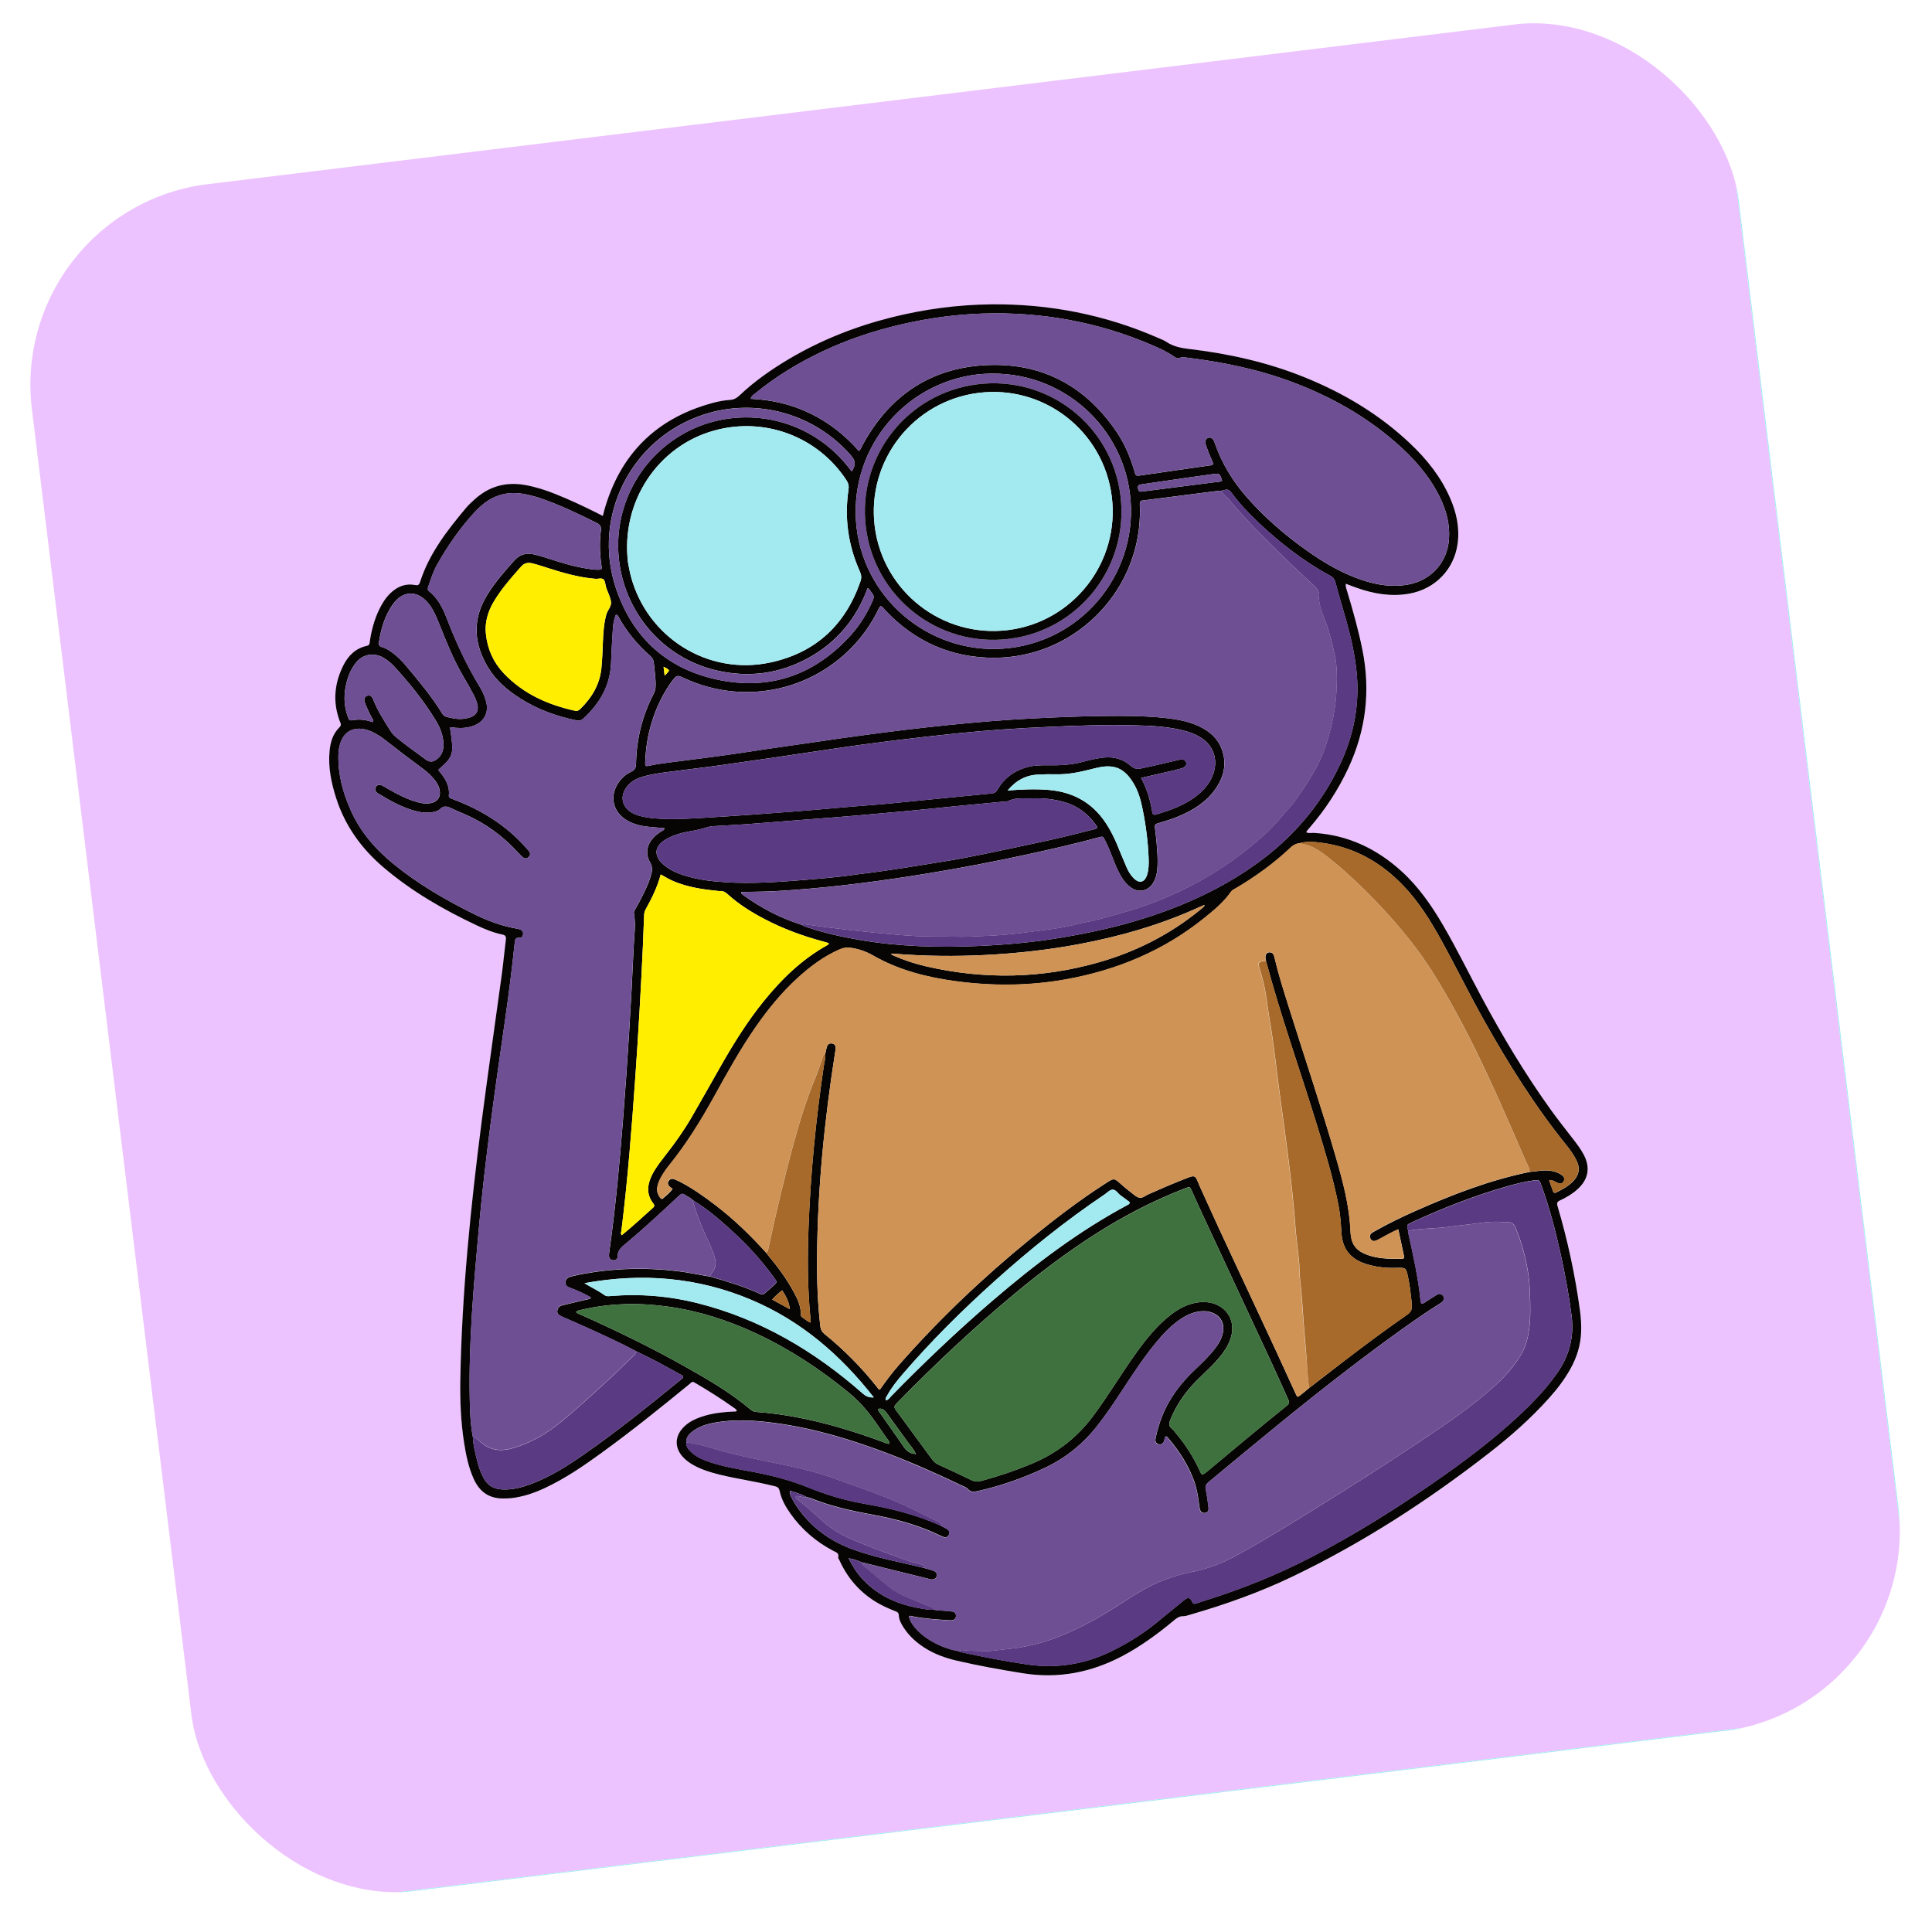 <svg width="191" height="190" viewBox="0 0 191 190" fill="none" xmlns="http://www.w3.org/2000/svg">
<g clip-path="url(#clip0_1121_172)">
<path d="M21.334 189.228C14.466 133.028 7.598 76.829 0.73 20.629C56.942 13.76 113.15 6.891 169.362 0.021C169.399 0.225 169.445 0.428 169.47 0.633C176.284 56.398 183.099 112.163 189.914 167.928C190.013 168.737 190.09 168.638 189.281 168.737C133.504 175.553 77.727 182.369 21.954 189.185C21.748 189.21 21.541 189.215 21.334 189.228ZM59.595 51.008C59.373 50.9 59.225 50.824 59.073 50.749C57.706 50.062 56.324 49.414 54.902 48.848C53.936 48.464 52.95 48.147 51.926 47.966C50.035 47.633 48.375 48.085 46.947 49.375C46.653 49.64 46.354 49.905 46.101 50.21C44.23 52.444 42.442 54.734 41.538 57.565C41.452 57.829 41.344 57.912 41.05 57.854C40.104 57.667 39.307 57.997 38.627 58.644C38.154 59.094 37.816 59.634 37.531 60.212C37.027 61.238 36.731 62.324 36.571 63.455C36.546 63.65 36.541 63.806 36.286 63.861C35.192 64.101 34.453 64.812 33.967 65.779C33.138 67.424 32.907 69.144 33.473 70.933C33.532 71.114 33.587 71.295 33.665 71.466C33.748 71.647 33.719 71.778 33.573 71.918C32.912 72.559 32.673 73.38 32.594 74.268C32.445 75.859 32.758 77.386 33.236 78.888C34.112 81.645 35.736 83.901 37.92 85.763C40.716 88.142 43.863 89.96 47.17 91.512C47.972 91.892 48.797 92.225 49.669 92.408C49.979 92.472 50.064 92.597 50.024 92.908C49.878 94.049 49.776 95.193 49.622 96.336C48.965 101.155 48.266 105.967 47.642 110.79C46.542 119.304 45.664 127.835 45.521 136.427C45.485 138.503 45.571 140.58 45.892 142.637C46.083 143.867 46.331 145.087 46.85 146.233C47.421 147.491 48.362 148.177 49.773 148.155C50.038 148.152 50.304 148.152 50.562 148.124C51.755 147.991 52.875 147.597 53.957 147.089C55.911 146.163 57.683 144.95 59.425 143.691C62.405 141.534 65.273 139.227 68.118 136.897C68.537 136.556 68.431 136.553 68.884 136.82C70.09 137.527 71.268 138.273 72.409 139.082C72.57 139.197 72.753 139.293 72.868 139.467C72.739 139.613 72.601 139.557 72.48 139.563C71.534 139.613 70.597 139.707 69.687 139.978C68.847 140.228 68.051 140.566 67.461 141.251C66.745 142.078 66.733 143.084 67.421 143.936C67.734 144.322 68.129 144.613 68.563 144.854C69.142 145.18 69.762 145.406 70.394 145.595C71.373 145.884 72.372 146.072 73.372 146.264C74.463 146.47 75.556 146.684 76.638 146.952C76.912 147.021 77.033 147.141 77.093 147.427C77.263 148.252 77.679 148.978 78.162 149.658C79.273 151.226 80.696 152.441 82.395 153.336C82.648 153.473 82.983 153.538 82.88 153.968C82.858 154.056 82.955 154.175 83.004 154.275C83.931 156.311 85.391 157.828 87.399 158.816C87.772 158.999 88.155 159.157 88.542 159.31C88.727 159.385 88.857 159.447 88.867 159.695C88.886 160.158 89.115 160.559 89.362 160.942C89.885 161.744 90.579 162.378 91.382 162.893C92.375 163.535 93.477 163.928 94.621 164.196C96.787 164.7 98.976 165.098 101.175 165.442C104.637 165.991 107.882 165.366 110.972 163.734C112.802 162.767 114.451 161.552 116.035 160.239C116.309 160.01 116.572 159.786 116.974 159.798C117.211 159.802 117.453 159.711 117.69 159.641C121.155 158.641 124.549 157.434 127.802 155.872C134.733 152.546 141.15 148.391 147.212 143.675C149.331 142.027 151.342 140.262 153.136 138.257C153.944 137.354 154.682 136.401 155.271 135.341C155.894 134.219 156.275 133.024 156.326 131.735C156.357 131.017 156.31 130.303 156.215 129.592C155.738 126.092 154.998 122.644 153.996 119.254C153.906 118.95 153.959 118.821 154.238 118.693C154.872 118.403 155.474 118.047 155.996 117.567C157.046 116.601 157.253 115.452 156.596 114.189C156.308 113.636 155.928 113.139 155.55 112.646C154.802 111.675 154.035 110.715 153.321 109.719C150.786 106.189 148.566 102.469 146.509 98.643C145.224 96.251 144.035 93.81 142.666 91.465C141.53 89.52 140.251 87.679 138.573 86.152C136.123 83.922 133.282 82.57 129.939 82.358C129.683 82.34 129.419 82.421 129.169 82.309C129.183 82.254 129.181 82.209 129.202 82.182C129.294 82.065 129.395 81.95 129.495 81.836C131.034 80.055 132.307 78.106 133.305 75.969C135.062 72.201 135.524 68.292 134.695 64.214C134.305 62.288 133.772 60.401 133.211 58.525C133.137 58.284 133.026 58.041 133.065 57.729C133.451 57.874 133.798 58.011 134.153 58.136C135.83 58.723 137.537 59.021 139.321 58.709C141.873 58.263 143.752 56.354 144.112 53.789C144.336 52.209 144.006 50.71 143.38 49.267C142.47 47.172 141.076 45.426 139.432 43.87C136.406 41.004 132.89 38.909 129.046 37.341C125.387 35.851 121.569 34.994 117.659 34.528C116.83 34.429 116.025 34.295 115.316 33.81C115.085 33.654 114.811 33.553 114.552 33.441C109.274 31.129 103.744 30.044 97.987 30.106C94.671 30.143 91.407 30.579 88.184 31.386C84.612 32.279 81.221 33.613 78.047 35.488C76.287 36.528 74.615 37.689 73.132 39.099C72.836 39.381 72.552 39.534 72.159 39.557C71.535 39.597 70.921 39.725 70.325 39.892C64.829 41.422 61.318 44.951 59.761 50.428C59.694 50.587 59.656 50.772 59.595 51.008Z" fill="#ECC3FF"/>
<path d="M21.335 189.226C21.541 189.213 21.749 189.208 21.954 189.183C77.732 182.366 133.509 175.55 189.282 168.734C190.091 168.636 190.013 168.735 189.915 167.926C183.1 112.161 176.285 56.396 169.47 0.631C169.445 0.426 169.4 0.223 169.363 0.019C169.402 0.039 169.473 -0.051 169.483 0.062C169.497 0.211 169.519 0.36 169.538 0.513C176.388 56.571 183.239 112.63 190.093 168.717C189.823 168.75 189.55 168.783 189.28 168.816C133.47 175.637 77.665 182.456 21.855 189.268C21.69 189.288 21.488 189.444 21.335 189.226Z" fill="#A2EAF0"/>
<path d="M59.596 51.005C59.657 50.769 59.696 50.588 59.748 50.41C61.309 44.929 64.82 41.403 70.312 39.874C70.908 39.707 71.525 39.575 72.146 39.54C72.543 39.516 72.823 39.363 73.12 39.082C74.606 37.675 76.278 36.51 78.034 35.47C81.208 33.595 84.599 32.262 88.171 31.368C91.39 30.562 94.658 30.126 97.975 30.088C103.731 30.026 109.261 31.111 114.54 33.424C114.799 33.539 115.072 33.636 115.304 33.792C116.017 34.277 116.817 34.412 117.647 34.511C121.556 34.977 125.374 35.834 129.033 37.323C132.88 38.887 136.392 40.983 139.419 43.852C141.063 45.408 142.457 47.154 143.367 49.249C143.993 50.692 144.323 52.188 144.1 53.772C143.738 56.332 141.86 58.241 139.308 58.692C137.524 59.004 135.817 58.706 134.14 58.118C133.785 57.994 133.438 57.857 133.052 57.712C133.013 58.023 133.128 58.262 133.198 58.507C133.763 60.386 134.292 62.27 134.682 64.196C135.511 68.274 135.05 72.187 133.292 75.952C132.295 78.088 131.021 80.037 129.482 81.818C129.382 81.933 129.285 82.046 129.189 82.164C129.168 82.192 129.169 82.232 129.156 82.291C129.407 82.403 129.671 82.326 129.926 82.34C133.269 82.552 136.106 83.905 138.56 86.134C140.238 87.661 141.517 89.503 142.653 91.447C144.023 93.792 145.215 96.233 146.496 98.625C148.549 102.452 150.773 106.171 153.308 109.702C154.022 110.697 154.788 111.653 155.537 112.628C155.916 113.121 156.295 113.618 156.583 114.171C157.24 115.431 157.033 116.579 155.983 117.549C155.465 118.025 154.863 118.381 154.225 118.675C153.946 118.803 153.893 118.932 153.983 119.236C154.985 122.623 155.725 126.07 156.202 129.574C156.297 130.286 156.344 131.003 156.313 131.718C156.262 133.007 155.881 134.201 155.258 135.323C154.669 136.384 153.932 137.34 153.123 138.24C151.329 140.244 149.318 142.009 147.199 143.657C141.137 148.373 134.724 152.527 127.789 155.855C124.536 157.416 121.142 158.624 117.677 159.623C117.441 159.693 117.198 159.784 116.961 159.78C116.56 159.772 116.3 159.992 116.022 160.222C114.439 161.539 112.789 162.749 110.959 163.717C107.869 165.348 104.624 165.974 101.162 165.424C98.963 165.076 96.778 164.681 94.609 164.179C93.465 163.914 92.363 163.521 91.369 162.875C90.566 162.356 89.872 161.726 89.349 160.924C89.102 160.541 88.87 160.141 88.854 159.677C88.844 159.429 88.713 159.363 88.529 159.292C88.142 159.139 87.76 158.981 87.386 158.798C85.378 157.814 83.918 156.293 82.991 154.257C82.946 154.157 82.846 154.038 82.867 153.95C82.97 153.521 82.635 153.455 82.382 153.319C80.683 152.423 79.26 151.212 78.149 149.64C77.666 148.96 77.254 148.234 77.08 147.41C77.02 147.123 76.9 147.003 76.626 146.934C75.547 146.666 74.455 146.456 73.359 146.247C72.36 146.058 71.36 145.866 70.381 145.577C69.745 145.389 69.129 145.162 68.55 144.837C68.12 144.595 67.725 144.304 67.408 143.918C66.716 143.071 66.732 142.06 67.448 141.233C68.038 140.548 68.834 140.21 69.674 139.96C70.585 139.69 71.521 139.596 72.467 139.546C72.588 139.539 72.726 139.596 72.855 139.449C72.745 139.279 72.561 139.179 72.396 139.064C71.255 138.256 70.073 137.509 68.871 136.802C68.414 136.536 68.52 136.539 68.105 136.88C65.26 139.209 62.392 141.516 59.412 143.674C57.671 144.936 55.895 146.15 53.944 147.071C52.863 147.583 51.746 147.973 50.549 148.107C50.287 148.135 50.022 148.134 49.761 148.138C48.354 148.159 47.408 147.473 46.837 146.215C46.318 145.07 46.071 143.85 45.879 142.619C45.558 140.562 45.473 138.489 45.508 136.41C45.655 127.817 46.533 119.286 47.629 110.773C48.253 105.949 48.956 101.137 49.609 96.318C49.764 95.18 49.865 94.032 50.011 92.89C50.051 92.583 49.966 92.454 49.656 92.39C48.784 92.207 47.963 91.874 47.157 91.495C43.849 89.938 40.699 88.125 37.908 85.745C35.723 83.884 34.099 81.627 33.223 78.87C32.745 77.368 32.432 75.842 32.581 74.251C32.665 73.366 32.904 72.544 33.56 71.9C33.703 71.76 33.732 71.63 33.652 71.448C33.574 71.278 33.519 71.097 33.46 70.916C32.895 69.126 33.126 67.407 33.954 65.761C34.441 64.795 35.175 64.084 36.273 63.844C36.528 63.788 36.533 63.632 36.558 63.437C36.719 62.31 37.014 61.22 37.518 60.194C37.803 59.616 38.141 59.072 38.614 58.627C39.298 57.979 40.096 57.653 41.038 57.836C41.331 57.894 41.439 57.812 41.525 57.548C42.429 54.712 44.217 52.427 46.089 50.192C46.342 49.892 46.64 49.622 46.934 49.358C48.362 48.068 50.022 47.612 51.914 47.948C52.941 48.129 53.927 48.446 54.889 48.831C56.311 49.396 57.693 50.044 59.06 50.731C59.226 50.821 59.374 50.893 59.596 51.005ZM90.48 143.734C90.505 143.739 90.535 143.747 90.56 143.752C90.545 143.73 90.534 143.707 90.519 143.684C90.336 143.261 90.015 142.937 89.754 142.572C89.054 141.592 88.335 140.621 87.627 139.646C87.426 139.372 87.195 139.188 86.807 139.284C86.826 139.507 86.965 139.641 87.069 139.787C87.826 140.867 88.601 141.933 89.34 143.027C89.625 143.454 89.974 143.702 90.48 143.734ZM79.733 147.992L79.72 147.986C79.219 147.7 78.667 147.559 78.117 147.373C78.039 147.701 78.177 147.897 78.278 148.089C78.548 148.627 78.887 149.125 79.263 149.598C80.552 151.214 82.183 152.358 84.107 153.092C86.476 153.991 88.97 154.409 91.414 155.022C91.702 155.105 91.993 155.18 92.275 155.28C92.51 155.362 92.649 155.532 92.6 155.8C92.557 156.046 92.335 156.175 92.037 156.138C91.908 156.121 91.784 156.075 91.653 156.042C89.505 155.512 87.352 154.979 85.204 154.449C84.796 154.29 84.395 154.118 83.897 154.049C84.302 154.861 84.751 155.554 85.323 156.162C86.895 157.825 88.884 158.652 91.093 159.015C91.481 159.078 91.872 159.169 92.269 159.109C92.559 159.208 92.866 159.183 93.165 159.216C93.483 159.25 93.804 159.264 94.119 159.307C94.377 159.341 94.528 159.507 94.511 159.774C94.492 160.046 94.306 160.163 94.05 160.178C93.957 160.185 93.862 160.176 93.767 160.171C92.581 160.092 91.396 160.02 90.228 159.787C90.106 159.765 89.977 159.679 89.861 159.799C90.194 161.254 92.528 162.868 94.828 163.237C94.913 163.324 95.032 163.33 95.141 163.354C97.297 163.817 99.462 164.247 101.649 164.556C104.533 164.959 107.281 164.513 109.898 163.225C111.443 162.464 112.902 161.567 114.244 160.484C115.185 159.723 116.108 158.949 117.049 158.192C117.454 157.865 117.668 157.908 117.87 158.362C117.955 158.552 118.048 158.577 118.213 158.524C118.535 158.419 118.857 158.315 119.183 158.209C122.791 157.078 126.283 155.667 129.642 153.929C134.057 151.645 138.252 149.004 142.321 146.157C144.703 144.494 147.022 142.744 149.201 140.815C150.941 139.274 152.598 137.658 153.941 135.741C155.127 134.044 155.632 132.193 155.375 130.125C155.121 128.08 154.744 126.063 154.306 124.054C153.781 121.659 153.164 119.287 152.311 116.985C152.195 116.676 152.059 116.632 151.778 116.67C150.8 116.794 149.849 117.032 148.91 117.302C145.693 118.223 142.59 119.447 139.559 120.847C139.059 121.076 139.06 121.084 139.208 121.658C139.211 121.715 139.206 121.773 139.217 121.829C139.716 124.076 140.219 126.319 140.446 128.615C140.453 128.704 140.457 128.802 140.582 128.885C140.765 128.85 140.924 128.708 141.094 128.602C141.428 128.393 141.756 128.165 142.1 127.968C142.306 127.849 142.509 127.91 142.658 128.088C142.801 128.258 142.768 128.528 142.585 128.697C142.49 128.786 142.375 128.854 142.261 128.925C141.107 129.642 139.993 130.419 138.888 131.204C136.997 132.546 135.136 133.934 133.295 135.348C128.591 138.95 124.038 142.742 119.479 146.522C119.235 146.728 119.139 146.911 119.208 147.242C119.333 147.831 119.41 148.43 119.479 149.03C119.519 149.356 119.373 149.534 119.116 149.565C118.862 149.596 118.681 149.455 118.607 149.145C118.564 148.962 118.549 148.772 118.526 148.587C118.431 147.839 118.299 147.095 118.041 146.383C117.461 144.783 116.543 143.388 115.438 142.105C115.391 142.05 115.335 141.991 115.245 141.994C115.105 142.154 115.146 142.386 115.037 142.563C114.924 142.744 114.763 142.829 114.56 142.776C114.358 142.728 114.231 142.588 114.225 142.376C114.22 142.266 114.251 142.152 114.275 142.043C114.414 141.377 114.612 140.727 114.857 140.093C115.571 138.241 116.744 136.708 118.177 135.361C118.796 134.779 119.406 134.189 119.947 133.531C120.405 132.972 120.798 132.377 120.921 131.643C121.055 130.801 120.668 130.105 119.877 129.785C119.52 129.641 119.151 129.596 118.767 129.626C117.929 129.692 117.209 130.05 116.54 130.528C115.672 131.149 114.953 131.919 114.277 132.737C113.025 134.254 111.959 135.9 110.881 137.539C110.113 138.708 109.339 139.864 108.472 140.963C107.047 142.775 105.299 144.178 103.208 145.152C101.097 146.137 98.915 146.902 96.64 147.409C96.279 147.49 95.943 147.519 95.668 147.177C95.558 147.043 95.35 146.983 95.181 146.901C92.782 145.756 90.353 144.664 87.868 143.718C84.191 142.317 80.445 141.177 76.529 140.663C74.578 140.407 72.622 140.282 70.668 140.636C69.88 140.777 69.128 141.008 68.477 141.5C68.122 141.768 67.83 142.085 67.849 142.573C67.811 143.068 68.13 143.372 68.459 143.655C68.984 144.105 69.619 144.355 70.265 144.566C71.648 145.018 73.086 145.246 74.512 145.517C76.331 145.863 78.119 146.319 79.838 147.015C81.609 147.731 83.423 148.301 85.31 148.63C87.994 149.095 90.627 149.721 93.113 150.872C93.31 150.982 93.518 151.075 93.701 151.204C93.871 151.326 93.915 151.513 93.82 151.708C93.715 151.917 93.547 152.016 93.31 151.951C93.221 151.925 93.135 151.886 93.048 151.844C90.901 150.791 88.619 150.167 86.279 149.738C84.164 149.351 82.073 148.891 80.074 148.077C80.023 148.055 79.965 148.054 79.911 148.044C79.85 148.011 79.798 147.989 79.733 147.992ZM120.747 48.512C120.54 48.529 120.333 48.538 120.128 48.563C117.879 48.846 115.635 49.137 113.386 49.424C113.253 49.44 113.125 49.464 112.991 49.472C112.757 49.488 112.668 49.601 112.681 49.837C112.702 50.214 112.703 50.59 112.692 50.967C112.474 58.743 106.083 65.015 98.302 65.026C94.042 65.032 90.443 63.433 87.519 60.331C87.382 60.184 87.284 59.983 87.065 59.924C86.885 60.061 86.833 60.271 86.741 60.45C86.27 61.382 85.711 62.255 85.054 63.058C80.835 68.219 73.747 69.853 67.69 67.064C66.92 66.708 66.912 66.709 66.405 67.376C66.338 67.466 66.272 67.56 66.21 67.653C65.254 69.057 64.609 70.602 64.201 72.241C63.949 73.253 63.825 74.281 63.785 75.319C63.768 75.75 63.809 75.786 64.234 75.689C64.827 75.556 65.421 75.475 66.021 75.397C68.716 75.052 71.412 74.722 74.099 74.304C76.391 73.946 78.695 73.636 80.99 73.299C86.591 72.467 92.208 71.76 97.855 71.299C99.226 71.188 100.604 71.098 101.977 71.028C104.389 70.909 106.802 70.802 109.214 70.781C111.214 70.761 113.216 70.762 115.207 70.98C116.487 71.122 117.752 71.343 118.896 71.979C119.764 72.462 120.445 73.122 120.79 74.073C121.313 75.512 120.991 76.826 120.134 78.034C119.207 79.34 117.891 80.138 116.436 80.733C115.86 80.966 115.267 81.161 114.667 81.333C114.134 81.484 114.139 81.491 114.2 82.023C114.246 82.434 114.308 82.847 114.338 83.26C114.398 84.05 114.474 84.841 114.433 85.635C114.403 86.227 114.31 86.802 113.984 87.311C113.484 88.1 112.594 88.278 111.824 87.755C111.441 87.495 111.153 87.151 110.91 86.764C110.606 86.282 110.379 85.762 110.168 85.241C109.874 84.504 109.599 83.762 109.239 83.054C109.045 82.669 109.037 82.67 108.637 82.776C106.254 83.427 103.84 83.971 101.429 84.495C98.181 85.198 94.919 85.821 91.643 86.356C87.321 87.064 82.98 87.64 78.611 87.965C77.296 88.065 75.974 88.149 74.655 88.155C74.198 88.157 73.739 88.177 73.283 88.188C73.285 88.273 73.279 88.294 73.285 88.306C73.319 88.351 73.353 88.4 73.398 88.431C75.214 89.749 77.174 90.78 79.319 91.449C79.462 91.583 79.657 91.612 79.832 91.673C81.516 92.243 83.246 92.624 84.99 92.922C88.857 93.581 92.756 93.692 96.661 93.522C99.412 93.402 102.152 93.157 104.879 92.701C107.729 92.222 110.542 91.609 113.294 90.725C117.163 89.488 120.818 87.812 124.137 85.445C127.755 82.863 130.58 79.605 132.477 75.565C133.782 72.779 134.389 69.853 134.139 66.775C133.991 64.926 133.583 63.125 133.087 61.339C132.744 60.102 132.357 58.879 132.038 57.639C131.947 57.295 131.812 57.091 131.501 56.921C128.884 55.496 126.55 53.681 124.389 51.642C123.428 50.733 122.526 49.769 121.738 48.705C121.558 48.462 121.368 48.346 121.068 48.436C120.97 48.468 120.858 48.486 120.747 48.512ZM68.509 118.659C68.343 118.471 68.114 118.372 67.91 118.242C67.431 117.929 67.427 117.933 67.009 118.323C65.341 119.88 63.668 121.436 61.915 122.905C61.5 123.254 61.047 123.558 61.062 124.214C61.07 124.483 60.822 124.619 60.593 124.59C60.361 124.561 60.2 124.385 60.204 124.115C60.206 123.926 60.24 123.738 60.266 123.551C60.866 119.27 61.256 114.97 61.596 110.663C62.044 104.967 62.396 99.261 62.65 93.552C62.698 92.467 62.875 91.376 62.672 90.285C62.645 90.129 62.739 89.995 62.812 89.863C62.97 89.583 63.132 89.305 63.278 89.022C63.717 88.168 64.159 87.313 64.4 86.368C64.505 85.963 64.484 85.627 64.266 85.245C63.8 84.436 63.925 83.591 64.533 82.884C64.769 82.61 65.054 82.395 65.357 82.199C65.474 82.123 65.643 82.103 65.701 81.879C65.59 81.868 65.486 81.856 65.383 81.844C64.837 81.793 64.29 81.765 63.75 81.689C63.035 81.584 62.354 81.365 61.752 80.948C60.658 80.187 60.334 78.879 60.95 77.7C61.275 77.08 61.755 76.593 62.385 76.299C62.771 76.121 62.873 75.884 62.881 75.483C62.927 73.051 63.503 70.742 64.627 68.578C64.749 68.338 64.806 68.102 64.814 67.828C64.839 67.069 64.708 66.325 64.644 65.573C64.617 65.249 64.492 65.024 64.245 64.809C63.014 63.734 61.987 62.482 61.183 61.053C61.121 60.946 61.09 60.794 60.895 60.769C60.692 61.215 60.621 61.697 60.59 62.183C60.517 63.291 60.457 64.406 60.413 65.518C60.33 67.775 59.296 69.548 57.669 71.038C57.489 71.203 57.306 71.282 57.055 71.231C55.057 70.826 53.168 70.15 51.441 69.053C50.166 68.245 49.031 67.281 48.247 65.98C46.822 63.617 46.683 61.211 48.164 58.816C48.927 57.575 49.884 56.477 50.858 55.394C51.373 54.825 52.003 54.633 52.755 54.799C53.326 54.925 53.883 55.106 54.441 55.287C55.623 55.674 56.819 56.026 58.055 56.214C58.517 56.284 58.977 56.371 59.446 56.297C59.511 56.126 59.472 55.975 59.45 55.831C59.288 54.703 59.26 53.575 59.404 52.446C59.451 52.056 59.329 51.867 58.994 51.699C57.202 50.807 55.401 49.941 53.507 49.285C53.008 49.114 52.497 48.98 51.977 48.872C50.267 48.517 48.762 48.905 47.474 50.096C47.309 50.251 47.14 50.403 46.984 50.569C45.53 52.144 44.309 53.886 43.254 55.747C42.86 56.437 42.614 57.194 42.358 57.944C42.298 58.123 42.225 58.295 42.424 58.451C43.298 59.149 43.779 60.111 44.168 61.122C45.078 63.487 46.135 65.78 47.457 67.943C47.722 68.376 47.919 68.851 48.057 69.344C48.343 70.38 47.919 71.285 46.928 71.705C46.326 71.962 45.686 72.004 45.038 71.952C44.857 71.938 44.678 71.849 44.492 71.925C44.895 74.629 44.868 74.735 43.357 76.084C43.358 76.19 43.435 76.25 43.493 76.324C44.048 76.992 44.48 77.711 44.376 78.631C44.358 78.792 44.442 78.876 44.579 78.925C44.703 78.971 44.824 79.021 44.948 79.072C47.669 80.112 50.08 81.619 52.017 83.825C52.116 83.939 52.227 84.044 52.315 84.164C52.454 84.36 52.429 84.559 52.261 84.727C52.087 84.899 51.878 84.9 51.697 84.755C51.52 84.613 51.365 84.448 51.211 84.283C49.743 82.669 48.02 81.405 46.025 80.525C45.541 80.311 45.047 80.118 44.574 79.889C44.188 79.704 43.857 79.638 43.504 79.987C43.292 80.197 42.973 80.261 42.668 80.306C42.154 80.381 41.649 80.324 41.156 80.197C39.782 79.854 38.566 79.165 37.374 78.436C37.092 78.267 37.027 78.034 37.139 77.82C37.266 77.584 37.523 77.519 37.824 77.675C38.042 77.787 38.247 77.921 38.462 78.042C39.265 78.5 40.086 78.93 40.97 79.21C41.476 79.373 41.989 79.494 42.526 79.408C43.248 79.296 43.605 78.778 43.457 78.065C43.378 77.686 43.183 77.363 42.942 77.066C42.634 76.683 42.274 76.347 41.879 76.052C40.541 75.067 39.221 74.06 37.915 73.035C37.648 72.826 37.353 72.65 37.056 72.49C36.692 72.29 36.309 72.132 35.893 72.069C34.836 71.908 34.036 72.382 33.677 73.389C33.531 73.804 33.465 74.228 33.457 74.666C33.413 76.576 33.909 78.366 34.672 80.09C35.632 82.265 37.154 83.995 38.982 85.475C41.354 87.4 43.978 88.921 46.702 90.284C48.095 90.98 49.531 91.535 51.071 91.801C51.184 91.82 51.293 91.843 51.399 91.879C51.629 91.953 51.735 92.12 51.715 92.355C51.692 92.57 51.548 92.731 51.346 92.711C50.916 92.673 50.912 92.939 50.883 93.241C50.622 95.716 50.312 98.189 49.959 100.655C48.965 107.562 47.967 114.469 47.342 121.425C46.836 127.043 46.329 132.661 46.443 138.309C46.467 139.573 46.511 140.838 46.757 142.083C46.78 142.901 47.006 143.682 47.192 144.468C47.327 145.04 47.533 145.587 47.809 146.105C48.181 146.815 48.762 147.185 49.569 147.242C50.636 147.312 51.628 147.039 52.6 146.667C54.431 145.97 56.072 144.928 57.669 143.821C60.987 141.516 64.129 138.983 67.257 136.432C67.369 136.341 67.52 136.273 67.538 136.091C67.505 136.054 67.474 136.001 67.43 135.974C65.949 135.15 64.467 134.322 62.925 133.607C61.429 132.801 59.885 132.099 58.344 131.393C57.418 130.967 56.479 130.571 55.55 130.158C55.161 129.985 55.047 129.819 55.106 129.534C55.159 129.266 55.328 129.106 55.594 129.045C56.292 128.878 56.987 128.711 57.686 128.544C57.932 128.486 58.191 128.47 58.408 128.338C58.377 128.215 58.3 128.191 58.235 128.159C57.632 127.84 57.021 127.551 56.38 127.319C56.115 127.225 55.889 127.109 55.901 126.777C55.913 126.473 56.09 126.288 56.483 126.195C56.777 126.123 57.07 126.05 57.366 125.993C60.539 125.381 63.73 125.285 66.938 125.661C68.045 125.791 69.128 126.035 70.224 126.211C71.909 126.692 73.587 127.185 75.182 127.93C75.368 128.018 75.503 127.952 75.639 127.833C75.919 127.583 76.208 127.339 76.484 127.085C76.847 126.75 76.839 126.747 76.558 126.357C75.298 124.607 73.851 123.023 72.253 121.58C71.076 120.506 69.868 119.482 68.509 118.659ZM75.74 123.838C75.808 123.928 75.868 124.022 75.94 124.108C76.929 125.278 77.827 126.512 78.544 127.866C78.889 128.519 79.188 129.189 79.167 129.952C79.163 130.054 79.185 130.137 79.27 130.196C79.546 130.379 79.787 130.611 80.132 130.761C80.136 130.626 80.143 130.551 80.134 130.479C79.823 127.432 79.818 124.381 79.931 121.328C80.13 115.972 80.656 110.646 81.446 105.345C81.505 104.958 81.629 104.571 81.572 104.169C81.591 104.155 81.596 104.134 81.585 104.111C81.641 104.063 81.649 104.001 81.637 103.933C81.678 103.768 81.707 103.601 81.765 103.443C81.848 103.217 82.024 103.121 82.258 103.162C82.496 103.203 82.617 103.363 82.614 103.601C82.61 103.769 82.573 103.937 82.549 104.107C81.5 110.805 80.824 117.538 80.775 124.326C80.758 126.591 80.834 128.853 81.097 131.105C81.135 131.451 81.274 131.684 81.546 131.904C83.456 133.456 85.18 135.198 86.707 137.131C86.784 137.228 86.826 137.366 86.99 137.374C87.301 136.944 87.6 136.511 87.921 136.096C88.245 135.677 88.579 135.268 88.927 134.874C92.877 130.388 97.197 126.286 101.829 122.508C104.244 120.538 106.713 118.643 109.339 116.962C110.138 116.448 110.142 116.451 110.835 117.073C111.271 117.465 111.732 117.826 112.196 118.182C112.516 118.425 112.795 118.505 113.163 118.268C113.462 118.076 113.806 117.952 114.132 117.806C115.232 117.312 116.347 116.849 117.475 116.413C118.064 116.186 118.185 116.241 118.413 116.805C118.525 117.086 118.649 117.361 118.772 117.635C121.182 122.983 123.716 128.274 126.173 133.599C126.822 135.003 127.456 136.412 128.106 137.816C128.255 138.137 128.272 138.143 128.541 137.938C128.84 137.71 129.125 137.463 129.414 137.223C130.564 136.335 131.709 135.443 132.86 134.563C134.911 132.993 136.981 131.445 139.105 129.976C139.414 129.763 139.598 129.528 139.559 129.145C139.545 128.995 139.563 128.842 139.549 128.692C139.463 127.886 139.376 127.079 139.206 126.287C139 125.303 139.005 125.311 137.987 125.341C136.982 125.37 135.991 125.254 135.031 124.951C133.586 124.494 132.747 123.543 132.624 122.005C132.607 121.799 132.594 121.592 132.581 121.385C132.535 120.574 132.449 119.768 132.287 118.974C131.761 116.346 130.983 113.786 130.196 111.227C128.528 105.805 126.617 100.458 125.15 94.975C125.132 94.863 125.102 94.752 125.105 94.638C125.103 94.36 125.244 94.171 125.47 94.152C125.709 94.131 125.866 94.246 125.946 94.469C125.983 94.575 126.017 94.685 126.039 94.797C126.404 96.379 126.903 97.923 127.391 99.473C128.946 104.443 130.615 109.374 132.064 114.377C132.765 116.808 133.427 119.248 133.519 121.802C133.523 121.973 133.556 122.141 133.581 122.309C133.687 123.044 134.1 123.549 134.752 123.874C135.04 124.018 135.343 124.124 135.655 124.205C136.614 124.463 137.597 124.453 138.577 124.452C138.786 124.451 138.844 124.358 138.804 124.171C138.621 123.307 138.438 122.447 138.241 121.535C137.588 121.803 137.04 122.136 136.476 122.433C136.311 122.519 136.143 122.617 135.966 122.671C135.768 122.728 135.588 122.656 135.49 122.46C135.398 122.275 135.412 122.081 135.57 121.939C135.68 121.84 135.819 121.77 135.949 121.697C137.263 120.952 138.621 120.296 140.001 119.686C143.628 118.079 147.319 116.655 151.225 115.859C151.881 115.812 152.532 115.651 153.199 115.732C153.659 115.787 154.085 115.922 154.45 116.209C154.636 116.354 154.692 116.547 154.6 116.762C154.514 116.965 154.335 117.032 154.133 116.991C154.008 116.965 153.892 116.89 153.771 116.835C153.59 116.755 153.423 116.624 153.155 116.706C153.291 117.086 153.416 117.438 153.544 117.786C153.606 117.954 153.723 117.948 153.862 117.882C154.475 117.578 155.073 117.256 155.546 116.753C156.075 116.194 156.234 115.562 155.904 114.83C155.646 114.257 155.286 113.749 154.896 113.266C151.777 109.407 149.154 105.225 146.731 100.909C145.263 98.294 143.945 95.595 142.496 92.97C141.436 91.049 140.285 89.187 138.763 87.592C136.546 85.261 133.889 83.747 130.667 83.324C129.924 83.227 129.172 83.155 128.43 83.373C128.101 83.417 127.834 83.576 127.592 83.806C125.937 85.368 124.104 86.687 122.146 87.842C122.001 87.925 121.836 87.986 121.732 88.133C121.013 89.169 120.052 89.965 119.082 90.749C115.069 93.985 110.463 95.908 105.418 96.819C101.805 97.473 98.177 97.499 94.538 97.013C91.656 96.629 88.866 95.924 86.322 94.466C85.637 94.072 84.937 93.831 84.167 93.713C83.776 93.654 83.432 93.684 83.071 93.838C81.472 94.524 80.103 95.557 78.831 96.718C77.292 98.127 75.98 99.73 74.787 101.436C73.205 103.697 71.878 106.114 70.543 108.524C69.251 110.855 67.852 113.114 66.173 115.19C65.864 115.571 65.582 115.973 65.345 116.406C65.181 116.704 65.052 117.018 64.988 117.357C64.91 117.759 65.045 118.098 65.272 118.417C65.347 118.523 65.444 118.58 65.553 118.473C65.875 118.168 66.257 117.917 66.494 117.516C66.405 117.458 66.336 117.425 66.281 117.375C66.025 117.157 65.968 116.951 66.11 116.746C66.262 116.523 66.476 116.497 66.709 116.599C66.933 116.699 67.162 116.793 67.376 116.91C68.564 117.541 69.653 118.323 70.72 119.136C72.548 120.523 74.198 122.123 75.74 123.838ZM84.912 44.586C85.132 44.379 85.19 44.151 85.297 43.959C88.007 38.986 92.203 36.247 97.845 36.085C103.211 35.927 107.416 38.281 110.416 42.739C111.225 43.94 111.767 45.267 112.172 46.647C112.291 47.053 112.299 47.052 112.719 47.005C112.795 46.996 112.867 46.983 112.944 46.974C115.127 46.658 117.316 46.345 119.499 46.029C119.644 46.008 119.801 46.021 119.945 45.897C119.876 45.534 119.662 45.217 119.537 44.869C119.421 44.548 119.289 44.237 119.188 43.914C119.093 43.607 119.185 43.392 119.414 43.294C119.648 43.197 119.868 43.296 120.008 43.573C120.057 43.673 120.091 43.784 120.129 43.889C120.816 45.836 121.869 47.566 123.227 49.116C125.013 51.161 127.053 52.917 129.266 54.477C130.938 55.658 132.694 56.681 134.645 57.337C136.132 57.838 137.644 58.074 139.214 57.788C141.48 57.372 143.081 55.6 143.25 53.303C143.355 51.828 142.984 50.46 142.342 49.149C141.292 47.01 139.744 45.271 137.961 43.724C134.981 41.131 131.59 39.229 127.906 37.828C124.427 36.505 120.812 35.774 117.126 35.33C116.972 35.312 116.827 35.293 116.685 35.367C116.47 35.48 116.285 35.404 116.106 35.279C115.454 34.823 114.738 34.482 114.009 34.167C108.622 31.834 102.986 30.811 97.13 31C94.485 31.086 91.869 31.443 89.285 32.028C86.515 32.657 83.837 33.544 81.269 34.761C78.906 35.883 76.685 37.233 74.665 38.893C74.502 39.027 74.285 39.127 74.216 39.426C76.307 39.522 78.27 39.976 80.125 40.881C81.976 41.782 83.555 43.04 84.912 44.586ZM118.448 128.754C118.808 128.69 119.165 128.704 119.519 128.758C121.118 129.012 122.083 130.353 121.766 131.907C121.621 132.624 121.277 133.25 120.841 133.83C120.089 134.833 119.138 135.644 118.262 136.527C117.15 137.656 116.264 138.932 115.681 140.413C115.556 140.726 115.542 140.981 115.828 141.216C116.001 141.358 116.134 141.546 116.282 141.72C117.247 142.869 118.038 144.124 118.655 145.491C118.812 145.844 118.836 145.841 119.137 145.628C119.197 145.584 119.257 145.536 119.316 145.488C121.896 143.334 124.468 141.178 127.087 139.072C127.522 138.725 127.521 138.713 127.275 138.171C126.731 136.967 126.196 135.762 125.637 134.564C123.376 129.705 121.112 124.85 118.852 119.991C118.492 119.222 118.152 118.443 117.8 117.673C117.634 117.313 117.625 117.31 117.249 117.442C117.179 117.467 117.109 117.496 117.038 117.521C113.934 118.733 110.992 120.261 108.193 122.062C105.473 123.808 102.895 125.749 100.41 127.809C96.311 131.21 92.434 134.854 88.716 138.663C88.35 139.038 88.344 139.092 88.658 139.52C89.829 141.117 91.008 142.709 92.176 144.307C92.338 144.528 92.531 144.676 92.779 144.793C93.86 145.286 94.938 145.783 96.008 146.31C96.338 146.47 96.643 146.498 96.988 146.407C98.72 145.938 100.411 145.367 102.07 144.67C104.514 143.645 106.52 142.072 108.095 139.947C109.589 137.93 110.869 135.768 112.335 133.73C113.331 132.346 114.395 131.027 115.749 129.971C116.548 129.358 117.422 128.888 118.448 128.754ZM62.089 55.631C62.148 55.906 62.232 56.431 62.364 56.942C63.971 63.037 70.009 66.817 76.171 65.488C80.629 64.526 83.57 61.785 85.062 57.481C85.18 57.14 85.165 56.847 85.013 56.511C83.847 53.916 83.466 51.205 83.886 48.388C83.938 48.047 83.877 47.784 83.691 47.492C80.873 43.159 75.594 41.173 70.58 42.571C65.009 44.121 61.352 49.626 62.089 55.631ZM112.814 76.902C113.407 78.014 113.728 79.131 113.918 80.288C113.962 80.545 114.097 80.585 114.318 80.517C115.656 80.105 116.973 79.65 118.121 78.807C118.956 78.19 119.634 77.449 119.967 76.436C120.441 74.998 119.911 73.604 118.597 72.845C118.188 72.609 117.754 72.429 117.296 72.297C115.608 71.817 113.875 71.747 112.138 71.702C109.252 71.626 106.369 71.737 103.484 71.865C100.543 71.996 97.605 72.191 94.679 72.492C90.419 72.931 86.164 73.447 81.928 74.087C78.459 74.613 74.983 75.119 71.509 75.609C69.545 75.886 67.578 76.106 65.612 76.371C65.014 76.452 64.418 76.557 63.831 76.703C63.089 76.883 62.403 77.188 61.927 77.838C61.283 78.722 61.487 79.755 62.422 80.315C62.664 80.461 62.927 80.568 63.202 80.644C63.73 80.792 64.27 80.865 64.819 80.908C66.519 81.044 68.212 80.927 69.907 80.826C72.844 80.651 75.779 80.435 78.713 80.207C81.215 80.016 83.713 79.764 86.215 79.581C87.551 79.483 88.885 79.332 90.218 79.206C92.83 78.956 95.437 78.691 98.049 78.437C98.324 78.411 98.478 78.298 98.615 78.057C99.225 76.994 100.136 76.29 101.291 75.912C102.033 75.666 102.809 75.636 103.588 75.652C104.762 75.672 105.925 75.62 107.067 75.308C107.719 75.13 108.382 74.972 109.06 74.897C110.095 74.779 111.019 75.017 111.79 75.712C112.111 75.999 112.415 76.048 112.814 75.966C114.053 75.713 115.279 75.412 116.51 75.123C116.939 75.021 117.182 75.102 117.264 75.378C117.342 75.642 117.168 75.863 116.742 75.981C116.288 76.11 115.826 76.211 115.369 76.316C114.539 76.511 113.716 76.698 112.814 76.902ZM65.32 86.448C64.989 87.714 64.419 88.838 63.81 89.938C63.707 90.126 63.682 90.325 63.675 90.534C63.639 91.515 63.604 92.496 63.56 93.473C63.36 97.824 63.112 102.173 62.805 106.52C62.449 111.56 62.064 116.599 61.439 121.615C61.421 121.772 61.323 121.935 61.463 122.114C62.533 121.24 63.547 120.307 64.566 119.386C64.783 119.192 64.644 119.058 64.536 118.908C64.076 118.286 63.972 117.608 64.181 116.872C64.3 116.448 64.486 116.062 64.715 115.691C65.032 115.178 65.402 114.7 65.773 114.222C66.731 113.002 67.627 111.74 68.402 110.399C69.367 108.733 70.306 107.054 71.258 105.381C72.529 103.146 73.885 100.97 75.503 98.971C77.285 96.768 79.294 94.823 81.792 93.431C81.857 93.394 81.936 93.373 81.931 93.234C81.716 93.175 81.49 93.104 81.262 93.042C79.306 92.513 77.419 91.812 75.621 90.876C74.312 90.194 73.061 89.42 71.963 88.422C71.728 88.206 71.497 88.054 71.166 88.083C71.016 88.093 70.865 88.058 70.716 88.044C69.343 87.909 67.987 87.679 66.698 87.162C66.226 86.975 65.794 86.713 65.32 86.448ZM84.64 86.452C87.762 86.087 90.627 85.598 93.491 85.134C94.757 84.93 96.019 84.69 97.274 84.43C99.231 84.032 101.185 83.605 103.14 83.187C104.816 82.827 106.481 82.415 108.145 81.987C108.529 81.887 108.55 81.823 108.31 81.497C107.536 80.448 106.553 79.693 105.294 79.316C104.216 78.99 103.108 78.885 101.994 78.927C101.213 78.957 100.403 78.807 99.663 79.204C99.617 79.23 99.553 79.213 99.497 79.22C97.712 79.389 95.931 79.557 94.146 79.731C92.665 79.875 91.181 80.04 89.699 80.176C86.508 80.472 83.31 80.752 80.112 80.988C78.022 81.141 75.937 81.323 73.851 81.475C72.912 81.545 71.969 81.583 71.029 81.645C70.672 81.668 70.295 81.661 69.966 81.77C69.318 81.984 68.654 82.106 67.987 82.225C67.315 82.344 66.669 82.541 66.057 82.853C65.754 83.008 65.47 83.194 65.235 83.448C64.864 83.852 64.806 84.313 65.046 84.806C65.172 85.065 65.361 85.275 65.575 85.461C66.023 85.847 66.532 86.132 67.08 86.343C68.251 86.796 69.475 87.015 70.719 87.136C73.378 87.396 76.034 87.263 78.684 87.054C80.751 86.891 82.82 86.732 84.64 86.452ZM87.902 142.729C87.978 142.614 87.925 142.551 87.885 142.49C87.539 141.997 87.181 141.51 86.846 141.008C86.018 139.785 85.1 138.651 83.946 137.706C81.108 135.372 78.064 133.363 74.728 131.809C71.978 130.532 69.119 129.602 66.105 129.178C63.204 128.769 60.318 128.819 57.454 129.492C57.276 129.534 57.085 129.545 56.946 129.709C57.075 129.865 57.267 129.903 57.436 129.98C60.936 131.542 64.376 133.213 67.715 135.093C69.983 136.368 72.234 137.678 74.23 139.367C74.413 139.524 74.611 139.574 74.846 139.59C76.124 139.683 77.394 139.854 78.657 140.088C81.612 140.638 84.477 141.514 87.296 142.554C87.497 142.627 87.696 142.746 87.902 142.729ZM48.041 62.696C48.202 64.208 48.798 65.508 49.833 66.591C51.753 68.599 54.168 69.672 56.838 70.261C57.044 70.305 57.19 70.263 57.343 70.113C58.501 68.987 59.297 67.681 59.46 66.039C59.543 65.212 59.568 64.383 59.602 63.558C59.642 62.618 59.691 61.676 59.942 60.759C60.061 60.324 60.457 59.961 60.407 59.514C60.355 59.058 60.118 58.621 59.962 58.179C59.943 58.124 59.928 58.073 59.913 58.017C59.838 57.765 59.835 57.439 59.669 57.283C59.475 57.103 59.133 57.251 58.86 57.219C58.765 57.21 58.674 57.2 58.579 57.192C57.069 57.041 55.624 56.617 54.184 56.16C53.665 55.995 53.145 55.821 52.615 55.69C52.189 55.587 51.828 55.668 51.537 55.997C50.55 57.111 49.559 58.229 48.797 59.519C48.179 60.55 47.916 61.673 48.041 62.696ZM96.571 37.021C89.086 37.952 83.771 44.77 84.697 52.252C85.618 59.652 92.449 64.969 99.874 64.054C107.328 63.139 112.62 56.332 111.712 48.86C110.853 41.804 104.464 36.158 96.571 37.021ZM84.176 46.579C84.319 46.517 84.31 46.408 84.353 46.329C84.619 45.831 84.496 45.454 84.125 45.025C80.531 40.889 74.761 39.277 69.557 40.988C62.437 43.329 58.506 50.979 60.882 58.12C62.548 63.129 66.082 66.267 71.264 67.256C76.401 68.238 80.749 66.583 84.218 62.67C85.087 61.69 85.746 60.568 86.278 59.371C86.4 59.099 86.426 58.879 86.214 58.648C86.077 58.497 86.022 58.279 85.78 58.137C84.662 61.154 82.734 63.501 79.908 65.048C77.06 66.609 74.028 67.012 70.867 66.283C65.562 65.061 61.673 60.548 61.163 55.074C60.664 49.681 63.66 44.576 68.605 42.354C73.691 40.082 80.294 41.289 84.176 46.579ZM45.856 71.055C46.004 71.029 46.152 71.007 46.299 70.973C47.084 70.779 47.392 70.251 47.151 69.488C47.051 69.165 46.914 68.851 46.751 68.552C46.433 67.954 46.092 67.366 45.75 66.779C44.788 65.127 44.09 63.354 43.383 61.586C43.112 60.904 42.821 60.225 42.349 59.645C41.255 58.312 39.802 58.359 38.815 59.774C38.044 60.882 37.675 62.144 37.464 63.461C37.422 63.719 37.48 63.892 37.767 63.971C38.097 64.062 38.392 64.238 38.669 64.433C39.249 64.832 39.735 65.332 40.185 65.87C41.433 67.359 42.682 68.849 43.698 70.51C43.8 70.678 43.922 70.806 44.12 70.859C44.694 71.01 45.261 71.132 45.856 71.055ZM99.611 78.148C101.068 78.031 102.381 77.981 103.698 78.094C106.291 78.316 108.257 79.526 109.577 81.771C109.892 82.308 110.172 82.862 110.413 83.433C110.731 84.199 111.042 84.966 111.372 85.727C111.543 86.127 111.764 86.5 112.072 86.814C112.623 87.371 113.147 87.254 113.392 86.517C113.565 85.99 113.576 85.445 113.558 84.896C113.497 83.196 113.275 81.515 112.929 79.854C112.752 79.001 112.511 78.165 112.052 77.42C111.256 76.12 110.348 75.512 108.646 75.863C108.316 75.932 107.987 76.013 107.658 76.098C106.595 76.363 105.526 76.571 104.42 76.547C103.835 76.537 103.251 76.543 102.67 76.569C101.459 76.623 100.47 77.119 99.611 78.148ZM36.895 71.342C36.947 71.168 36.812 71.062 36.747 70.935C36.488 70.452 36.26 69.957 36.063 69.446C35.943 69.129 36.043 68.88 36.292 68.784C36.519 68.7 36.759 68.793 36.873 69.089C37.306 70.225 37.965 71.236 38.608 72.256C38.755 72.483 38.916 72.672 39.121 72.843C40.066 73.622 41.068 74.333 42.051 75.058C42.46 75.36 42.763 75.368 43.172 75.064C43.666 74.698 43.857 74.188 43.845 73.585C43.823 72.709 43.507 71.923 43.062 71.193C41.881 69.254 40.454 67.5 38.922 65.832C38.682 65.571 38.393 65.349 38.099 65.144C37.165 64.49 35.922 64.548 35.145 65.575C34.726 66.128 34.454 66.742 34.281 67.4C33.977 68.557 33.963 69.71 34.388 70.847C34.533 71.234 34.535 71.25 34.96 71.182C35.513 71.094 36.05 71.143 36.58 71.303C36.678 71.336 36.782 71.417 36.895 71.342ZM119.104 89.496C119.038 89.492 119.021 89.482 119.005 89.488C118.884 89.535 118.76 89.587 118.64 89.643C114.795 91.412 110.758 92.571 106.608 93.348C103.56 93.916 100.488 94.251 97.391 94.409C94.427 94.559 91.469 94.528 88.511 94.293C88.379 94.284 88.246 94.227 88.07 94.326C88.201 94.392 88.28 94.44 88.362 94.479C89.402 94.932 90.479 95.286 91.585 95.539C97.292 96.848 102.971 96.746 108.604 95.138C112.276 94.093 115.627 92.401 118.596 89.983C118.77 89.839 118.964 89.722 119.104 89.496ZM57.777 126.854C58.445 127.267 59.132 127.579 59.746 128.023C59.913 128.146 60.089 128.149 60.282 128.129C63.221 127.876 66.122 128.11 68.98 128.831C75.189 130.397 80.531 133.564 85.297 137.761C85.599 138.026 85.894 138.17 86.386 138.147C83.08 133.926 79.181 130.575 74.275 128.499C68.954 126.248 63.436 125.819 57.777 126.854ZM87.578 138.438C87.837 138.39 87.94 138.194 88.078 138.05C91.29 134.753 94.625 131.584 98.119 128.583C102.289 125.002 106.652 121.69 111.519 119.094C111.592 119.056 111.694 119.019 111.671 118.83C111.388 118.624 111.073 118.388 110.755 118.154C110.512 117.975 110.336 117.637 110.051 117.61C109.737 117.579 109.492 117.883 109.232 118.062C105.363 120.667 101.732 123.583 98.269 126.702C95.081 129.567 92.047 132.585 89.249 135.836C88.669 136.507 88.117 137.204 87.694 137.987C87.628 138.114 87.494 138.224 87.578 138.438ZM120.817 47.519C120.603 46.806 120.564 46.782 119.901 46.871C119.097 46.981 118.297 47.091 117.494 47.206C115.929 47.434 114.364 47.666 112.802 47.89C112.573 47.922 112.469 48.008 112.5 48.257C112.53 48.507 112.613 48.648 112.892 48.593C112.984 48.574 113.077 48.571 113.174 48.559C115.547 48.257 117.917 47.955 120.286 47.649C120.466 47.623 120.661 47.648 120.817 47.519ZM78.081 129.426C78.016 128.691 77.694 128.13 77.326 127.558C76.96 127.839 76.647 128.123 76.338 128.471C76.947 128.805 77.516 129.116 78.081 129.426ZM65.603 65.926C65.641 66.24 65.671 66.489 65.709 66.795C65.898 66.605 66.048 66.46 66.148 66.276C65.989 66.111 65.838 66.011 65.603 65.926Z" fill="#070504"/>
<path d="M129.414 137.219C129.125 137.459 128.84 137.706 128.541 137.934C128.276 138.138 128.255 138.133 128.106 137.812C127.46 136.408 126.822 134.999 126.173 133.595C123.712 128.27 121.178 122.979 118.772 117.631C118.649 117.356 118.525 117.081 118.413 116.801C118.185 116.236 118.064 116.182 117.475 116.409C116.347 116.841 115.235 117.308 114.132 117.802C113.806 117.948 113.462 118.072 113.163 118.264C112.795 118.501 112.516 118.42 112.196 118.177C111.732 117.822 111.275 117.457 110.835 117.069C110.143 116.451 110.138 116.448 109.338 116.958C106.713 118.639 104.244 120.538 101.829 122.504C97.201 126.281 92.881 130.383 88.927 134.87C88.58 135.268 88.242 135.677 87.921 136.092C87.6 136.507 87.302 136.944 86.99 137.37C86.826 137.362 86.78 137.224 86.707 137.127C85.18 135.193 83.456 133.455 81.546 131.899C81.278 131.679 81.139 131.447 81.097 131.1C80.838 128.848 80.758 126.587 80.775 124.321C80.824 117.534 81.501 110.804 82.549 104.103C82.573 103.937 82.61 103.769 82.614 103.597C82.621 103.359 82.496 103.198 82.258 103.158C82.024 103.117 81.848 103.212 81.765 103.439C81.707 103.597 81.678 103.764 81.637 103.928C81.585 103.976 81.564 104.035 81.585 104.106C81.596 104.13 81.594 104.146 81.572 104.165C81.369 104.28 81.344 104.504 81.273 104.692C81.046 105.312 80.849 105.941 80.597 106.552C79.762 108.574 79.11 110.659 78.529 112.761C77.564 116.261 76.737 119.798 75.97 123.348C75.931 123.528 75.927 123.729 75.731 123.835C74.19 122.119 72.54 120.519 70.702 119.118C69.635 118.305 68.547 117.527 67.358 116.892C67.143 116.775 66.915 116.68 66.691 116.581C66.458 116.479 66.244 116.505 66.092 116.728C65.949 116.933 66.007 117.138 66.263 117.356C66.318 117.407 66.387 117.439 66.476 117.498C66.239 117.899 65.856 118.145 65.535 118.454C65.425 118.558 65.328 118.5 65.254 118.399C65.027 118.079 64.892 117.74 64.969 117.339C65.034 117 65.164 116.69 65.327 116.388C65.564 115.955 65.847 115.557 66.155 115.172C67.833 113.091 69.233 110.837 70.525 108.506C71.86 106.096 73.187 103.682 74.769 101.418C75.962 99.711 77.273 98.109 78.813 96.699C80.084 95.535 81.454 94.506 83.053 93.82C83.414 93.665 83.758 93.636 84.149 93.694C84.919 93.812 85.615 94.054 86.304 94.448C88.848 95.906 91.638 96.611 94.52 96.994C98.159 97.481 101.787 97.45 105.4 96.8C110.445 95.89 115.051 93.966 119.063 90.731C120.034 89.95 120.995 89.155 121.714 88.115C121.814 87.968 121.983 87.91 122.128 87.823C124.087 86.673 125.919 85.35 127.574 83.787C127.816 83.558 128.078 83.399 128.412 83.354C129.295 83.463 130.069 83.838 130.774 84.361C132.264 85.457 133.622 86.705 134.937 88.007C137.526 90.574 139.899 93.311 141.825 96.43C143.184 98.629 144.428 100.888 145.577 103.203C147.451 106.965 149.116 110.826 150.788 114.683C150.952 115.059 151.192 115.414 151.208 115.845C147.301 116.641 143.611 118.068 139.983 119.672C138.603 120.282 137.245 120.938 135.931 121.683C135.801 121.756 135.663 121.826 135.552 121.925C135.394 122.067 135.381 122.261 135.473 122.445C135.57 122.638 135.751 122.714 135.948 122.657C136.126 122.607 136.294 122.509 136.458 122.419C137.022 122.121 137.566 121.789 138.224 121.521C138.417 122.433 138.604 123.297 138.787 124.157C138.826 124.344 138.768 124.437 138.56 124.438C137.579 124.439 136.596 124.445 135.637 124.19C135.324 124.106 135.025 123.999 134.735 123.859C134.082 123.535 133.669 123.029 133.563 122.295C133.538 122.126 133.506 121.959 133.501 121.788C133.41 119.237 132.748 116.794 132.046 114.363C130.601 109.359 128.932 104.428 127.373 99.459C126.89 97.912 126.391 96.368 126.022 94.783C125.996 94.671 125.962 94.565 125.928 94.455C125.852 94.231 125.691 94.116 125.452 94.137C125.226 94.157 125.086 94.35 125.087 94.623C125.088 94.733 125.119 94.848 125.132 94.961C125.076 94.968 125.02 94.979 124.964 94.986C124.394 95.067 124.333 95.173 124.502 95.724C124.606 96.067 124.697 96.411 124.796 96.755C125.166 98.082 125.265 99.459 125.5 100.811C125.93 103.259 126.167 105.738 126.505 108.201C127.107 112.589 127.732 116.973 128.056 121.395C128.158 122.763 128.414 124.121 128.448 125.502C128.472 126.438 128.623 127.372 128.685 128.312C128.798 130.039 128.936 131.766 129.085 133.488C129.218 134.743 129.259 135.984 129.414 137.219Z" fill="#CF9356"/>
<path d="M46.749 142.08C46.503 140.836 46.459 139.571 46.435 138.307C46.321 132.659 46.827 127.041 47.334 121.423C47.963 114.471 48.956 107.559 49.951 100.652C50.307 98.186 50.614 95.718 50.875 93.239C50.908 92.937 50.908 92.671 51.337 92.708C51.539 92.725 51.688 92.568 51.706 92.353C51.727 92.118 51.621 91.951 51.391 91.877C51.285 91.845 51.171 91.818 51.063 91.798C49.523 91.533 48.086 90.977 46.694 90.281C43.97 88.919 41.345 87.393 38.973 85.473C37.146 83.993 35.619 82.263 34.663 80.088C33.901 78.363 33.404 76.573 33.449 74.664C33.461 74.225 33.523 73.797 33.669 73.387C34.027 72.379 34.823 71.906 35.885 72.066C36.301 72.13 36.684 72.287 37.047 72.488C37.345 72.652 37.64 72.824 37.907 73.033C39.212 74.058 40.533 75.065 41.87 76.049C42.265 76.34 42.626 76.68 42.934 77.063C43.175 77.361 43.369 77.684 43.448 78.063C43.597 78.776 43.239 79.293 42.517 79.406C41.98 79.492 41.467 79.367 40.961 79.208C40.077 78.924 39.257 78.497 38.453 78.04C38.238 77.919 38.033 77.781 37.816 77.672C37.511 77.518 37.257 77.581 37.131 77.817C37.018 78.031 37.083 78.26 37.366 78.434C38.558 79.167 39.773 79.852 41.147 80.194C41.644 80.317 42.146 80.379 42.66 80.304C42.965 80.258 43.284 80.195 43.495 79.985C43.849 79.635 44.179 79.701 44.566 79.887C45.039 80.115 45.533 80.312 46.016 80.523C48.016 81.406 49.734 82.667 51.202 84.281C51.353 84.446 51.513 84.615 51.689 84.752C51.87 84.898 52.078 84.897 52.253 84.724C52.421 84.557 52.445 84.358 52.307 84.162C52.222 84.037 52.107 83.933 52.008 83.823C50.072 81.616 47.661 80.109 44.94 79.069C44.816 79.023 44.695 78.968 44.571 78.922C44.433 78.87 44.346 78.786 44.367 78.629C44.475 77.708 44.044 76.989 43.485 76.322C43.427 76.251 43.35 76.187 43.349 76.081C44.859 74.732 44.888 74.631 44.483 71.923C44.666 71.847 44.848 71.935 45.03 71.95C45.678 72.001 46.318 71.96 46.92 71.702C47.91 71.283 48.334 70.373 48.049 69.342C47.911 68.848 47.718 68.373 47.449 67.941C46.122 65.778 45.066 63.485 44.16 61.12C43.771 60.109 43.294 59.146 42.416 58.449C42.217 58.289 42.29 58.121 42.35 57.942C42.605 57.192 42.856 56.434 43.246 55.745C44.301 53.884 45.526 52.141 46.976 50.566C47.127 50.401 47.297 50.249 47.465 50.094C48.754 48.903 50.263 48.51 51.969 48.87C52.485 48.978 52.995 49.112 53.498 49.283C55.397 49.938 57.197 50.8 58.986 51.697C59.317 51.865 59.442 52.054 59.396 52.444C59.256 53.572 59.279 54.701 59.442 55.829C59.464 55.977 59.502 56.124 59.438 56.295C58.972 56.364 58.509 56.282 58.047 56.212C56.81 56.024 55.615 55.671 54.432 55.285C53.875 55.104 53.322 54.922 52.746 54.796C51.995 54.631 51.365 54.822 50.85 55.392C49.875 56.471 48.923 57.572 48.155 58.813C46.675 61.209 46.814 63.614 48.238 65.977C49.022 67.278 50.157 68.243 51.433 69.051C53.16 70.147 55.052 70.823 57.047 71.229C57.298 71.28 57.48 71.2 57.66 71.035C59.284 69.546 60.321 67.773 60.405 65.516C60.445 64.404 60.505 63.293 60.582 62.181C60.613 61.699 60.684 61.212 60.887 60.767C61.082 60.792 61.112 60.94 61.175 61.05C61.979 62.48 63.005 63.727 64.236 64.806C64.483 65.021 64.609 65.247 64.636 65.571C64.699 66.323 64.831 67.067 64.805 67.825C64.794 68.1 64.741 68.336 64.619 68.575C63.498 70.739 62.919 73.048 62.873 75.481C62.865 75.886 62.763 76.119 62.376 76.297C61.746 76.591 61.27 77.078 60.942 77.698C60.322 78.877 60.645 80.185 61.743 80.946C62.346 81.362 63.03 81.581 63.742 81.686C64.282 81.767 64.829 81.794 65.374 81.842C65.477 81.85 65.581 81.862 65.693 81.877C65.635 82.1 65.466 82.121 65.348 82.197C65.045 82.393 64.761 82.607 64.525 82.881C63.917 83.589 63.791 84.433 64.258 85.243C64.48 85.624 64.497 85.965 64.391 86.366C64.147 87.307 63.708 88.161 63.269 89.02C63.124 89.303 62.962 89.58 62.804 89.861C62.73 89.993 62.636 90.127 62.664 90.283C62.866 91.373 62.689 92.461 62.642 93.549C62.388 99.259 62.035 104.964 61.587 110.661C61.252 114.967 60.858 119.268 60.258 123.549C60.232 123.736 60.197 123.924 60.196 124.112C60.192 124.378 60.352 124.559 60.585 124.588C60.813 124.617 61.062 124.48 61.054 124.212C61.035 123.556 61.488 123.252 61.907 122.902C63.66 121.434 65.329 119.882 67.001 118.321C67.419 117.931 67.423 117.926 67.902 118.24C68.106 118.374 68.335 118.473 68.501 118.657C68.509 118.729 68.515 118.806 68.536 118.877C68.848 119.999 69.27 121.075 69.766 122.13C70.076 122.79 70.385 123.451 70.614 124.15C70.804 124.736 70.814 125.29 70.398 125.791C70.301 125.904 70.215 126.029 70.218 126.192C69.122 126.016 68.034 125.773 66.932 125.642C63.724 125.266 60.533 125.366 57.359 125.974C57.064 126.031 56.771 126.104 56.477 126.176C56.084 126.269 55.907 126.454 55.895 126.758C55.882 127.091 56.109 127.206 56.373 127.3C57.011 127.533 57.626 127.821 58.229 128.14C58.294 128.173 58.37 128.196 58.402 128.319C58.185 128.451 57.925 128.467 57.679 128.525C56.981 128.693 56.286 128.859 55.588 129.026C55.321 129.087 55.153 129.247 55.1 129.515C55.041 129.8 55.155 129.966 55.544 130.139C56.473 130.552 57.412 130.952 58.338 131.374C59.879 132.081 61.427 132.782 62.919 133.588C62.861 133.751 62.751 133.887 62.63 134.003C61.904 134.713 61.192 135.442 60.442 136.126C58.764 137.667 57.095 139.219 55.326 140.66C53.948 141.785 52.43 142.636 50.735 143.142C49.604 143.48 48.498 143.423 47.545 142.575C47.313 142.383 47.094 142.128 46.749 142.08Z" fill="#6E4F93"/>
<path d="M79.327 91.455C77.182 90.786 75.218 89.755 73.406 88.437C73.362 88.405 73.327 88.356 73.293 88.312C73.284 88.3 73.293 88.275 73.291 88.193C73.747 88.183 74.206 88.159 74.664 88.16C75.987 88.158 77.304 88.071 78.62 87.971C82.988 87.646 87.33 87.07 91.651 86.362C94.928 85.827 98.189 85.204 101.437 84.501C103.853 83.977 106.262 83.433 108.646 82.782C109.049 82.672 109.053 82.671 109.248 83.06C109.608 83.768 109.882 84.51 110.177 85.246C110.388 85.772 110.615 86.292 110.918 86.769C111.162 87.156 111.449 87.501 111.832 87.761C112.603 88.284 113.492 88.105 113.992 87.317C114.318 86.808 114.407 86.233 114.441 85.64C114.483 84.847 114.406 84.055 114.347 83.266C114.317 82.853 114.254 82.44 114.208 82.029C114.147 81.497 114.146 81.489 114.675 81.339C115.275 81.167 115.864 80.973 116.444 80.738C117.9 80.148 119.216 79.35 120.142 78.04C121 76.832 121.321 75.518 120.798 74.078C120.453 73.128 119.768 72.468 118.904 71.985C117.76 71.345 116.495 71.124 115.215 70.986C113.224 70.767 111.226 70.766 109.222 70.787C106.807 70.808 104.393 70.915 101.985 71.034C100.609 71.104 99.234 71.19 97.863 71.305C92.216 71.766 86.6 72.473 80.998 73.304C78.703 73.646 76.4 73.956 74.107 74.31C71.421 74.728 68.724 75.058 66.029 75.403C65.43 75.481 64.83 75.558 64.243 75.695C63.817 75.792 63.776 75.752 63.793 75.325C63.833 74.287 63.957 73.258 64.209 72.247C64.621 70.603 65.262 69.063 66.218 67.659C66.28 67.566 66.346 67.472 66.413 67.382C66.92 66.715 66.928 66.714 67.699 67.07C73.755 69.859 80.843 68.225 85.062 63.064C85.719 62.257 86.278 61.384 86.749 60.456C86.841 60.273 86.893 60.062 87.073 59.93C87.293 59.989 87.391 60.19 87.527 60.336C90.451 63.439 94.05 65.042 98.31 65.032C106.091 65.021 112.486 58.749 112.7 50.973C112.711 50.596 112.706 50.216 112.689 49.843C112.676 49.603 112.764 49.49 113 49.478C113.129 49.47 113.261 49.446 113.394 49.43C115.643 49.142 117.887 48.856 120.136 48.569C120.341 48.544 120.549 48.535 120.755 48.518C120.897 48.909 121.268 49.109 121.517 49.405C122.615 50.701 123.76 51.946 124.967 53.134C125.905 54.057 126.821 55.003 127.778 55.908C128.433 56.526 129.09 57.149 129.756 57.758C130.147 58.114 130.543 58.479 130.382 59.103C130.366 59.17 130.397 59.252 130.405 59.325C130.491 60.062 130.783 60.741 131.038 61.429C131.456 62.542 131.736 63.693 131.979 64.848C132.184 65.824 132.18 66.825 132.151 67.825C132.093 69.859 131.705 71.83 131.061 73.751C130.369 75.809 129.161 77.587 127.908 79.337C127.622 79.736 127.249 80.063 126.949 80.447C126.32 81.251 125.608 81.98 124.854 82.66C122.462 84.82 119.802 86.591 116.897 87.987C115.249 88.781 113.556 89.462 111.802 89.987C110.489 90.38 109.177 90.777 107.833 91.073C107.391 91.171 106.941 91.231 106.511 91.353C105.713 91.577 104.893 91.726 104.081 91.833C102.027 92.109 99.977 92.408 97.901 92.507C97.227 92.54 96.548 92.566 95.873 92.595C94.768 92.645 93.66 92.568 92.55 92.585C91.27 92.602 89.993 92.521 88.722 92.411C85.683 92.149 82.652 91.821 79.633 91.385C79.513 91.367 79.407 91.339 79.327 91.455Z" fill="#6E4F93"/>
<path d="M85.209 154.458C87.357 154.988 89.51 155.522 91.659 156.052C91.785 156.086 91.913 156.127 92.042 156.148C92.337 156.19 92.558 156.056 92.605 155.81C92.654 155.542 92.515 155.371 92.28 155.29C91.998 155.189 91.708 155.119 91.419 155.031C91.404 154.735 91.176 154.681 90.953 154.623C90.624 154.536 90.289 154.475 89.969 154.363C88.138 153.721 86.317 153.057 84.518 152.316C83.417 151.863 82.364 151.305 81.474 150.503C80.634 149.747 79.801 148.983 78.904 148.296C78.796 148.211 78.625 148.151 78.681 147.907C79.027 147.864 79.367 148.072 79.717 147.993L79.73 147.999C79.782 148.021 79.837 148.043 79.889 148.065C79.943 148.075 80.005 148.076 80.052 148.099C82.052 148.912 84.142 149.372 86.257 149.759C88.597 150.188 90.879 150.812 93.026 151.865C93.109 151.908 93.195 151.946 93.288 151.972C93.525 152.037 93.696 151.934 93.798 151.73C93.893 151.538 93.849 151.348 93.679 151.225C93.496 151.097 93.288 151.004 93.091 150.893C93.068 150.638 92.912 150.494 92.688 150.399C92.411 150.277 92.135 150.156 91.869 150.017C89.959 149.033 88.008 148.144 85.983 147.419C84.864 147.02 83.738 146.635 82.629 146.219C81.054 145.627 79.428 145.225 77.788 144.878C75.448 144.384 73.096 143.961 70.799 143.281C69.828 142.995 68.846 142.711 67.831 142.594C67.811 142.102 68.104 141.789 68.459 141.52C69.106 141.029 69.862 140.797 70.65 140.656C72.604 140.303 74.56 140.428 76.511 140.684C80.427 141.198 84.173 142.337 87.85 143.739C90.335 144.689 92.76 145.778 95.163 146.922C95.333 147.003 95.544 147.059 95.65 147.197C95.929 147.539 96.261 147.511 96.623 147.43C98.897 146.919 101.079 146.158 103.19 145.173C105.281 144.199 107.025 142.793 108.454 140.984C109.321 139.885 110.094 138.724 110.863 137.56C111.941 135.921 113.006 134.271 114.259 132.757C114.935 131.939 115.654 131.169 116.522 130.548C117.191 130.07 117.911 129.713 118.749 129.647C119.133 129.617 119.502 129.661 119.859 129.806C120.646 130.126 121.038 130.826 120.903 131.664C120.784 132.397 120.387 132.993 119.929 133.552C119.392 134.21 118.778 134.799 118.159 135.382C116.726 136.729 115.557 138.261 114.84 140.114C114.594 140.748 114.396 141.397 114.257 142.064C114.233 142.173 114.206 142.287 114.208 142.397C114.213 142.613 114.34 142.748 114.542 142.797C114.749 142.845 114.91 142.764 115.019 142.584C115.128 142.407 115.087 142.175 115.227 142.015C115.317 142.012 115.372 142.067 115.42 142.126C116.525 143.409 117.443 144.804 118.023 146.404C118.281 147.116 118.413 147.86 118.509 148.608C118.532 148.797 118.546 148.983 118.589 149.166C118.664 149.475 118.844 149.617 119.098 149.586C119.355 149.554 119.501 149.377 119.461 149.051C119.392 148.451 119.315 147.852 119.19 147.262C119.117 146.932 119.212 146.745 119.461 146.543C124.02 142.762 128.574 138.97 133.277 135.368C135.119 133.959 136.979 132.567 138.87 131.225C139.975 130.44 141.089 129.662 142.244 128.945C142.353 128.875 142.472 128.807 142.567 128.718C142.751 128.548 142.783 128.279 142.64 128.109C142.491 127.931 142.288 127.87 142.082 127.989C141.739 128.19 141.415 128.413 141.076 128.622C140.906 128.729 140.751 128.87 140.564 128.906C140.44 128.827 140.44 128.729 140.429 128.636C140.201 126.339 139.698 124.097 139.199 121.85C139.188 121.794 139.193 121.736 139.19 121.679C140.563 121.413 141.967 121.47 143.349 121.277C144.506 121.115 145.673 121.005 146.83 120.843C147.581 120.739 148.333 120.807 149.083 120.826C149.439 120.835 149.66 121.004 149.804 121.346C150.382 122.701 150.764 124.117 151.018 125.565C151.165 126.397 151.227 127.239 151.25 128.094C151.273 129.055 151.304 130.012 151.213 130.966C151.109 132.058 150.876 133.128 150.273 134.076C149.58 135.161 148.746 136.125 147.789 136.986C146.044 138.551 144.167 139.937 142.231 141.248C139.092 143.372 135.923 145.458 132.708 147.461C131.189 148.406 129.672 149.36 128.148 150.298C126.206 151.491 124.25 152.666 122.252 153.764C120.839 154.541 119.339 155.104 117.764 155.419C116.592 155.656 115.474 156.005 114.38 156.482C112.833 157.157 111.456 158.126 110.041 159.018C108.539 159.966 106.988 160.813 105.358 161.515C103.798 162.188 102.182 162.671 100.493 162.918C99.694 163.036 98.892 163.093 98.096 163.195C97.927 163.216 97.758 163.24 97.59 163.232C96.784 163.192 95.973 163.242 95.17 163.128C95.033 163.108 94.905 163.131 94.819 163.256C92.518 162.888 90.184 161.273 89.852 159.819C89.968 159.698 90.1 159.78 90.218 159.807C91.386 160.04 92.571 160.112 93.758 160.191C93.852 160.196 93.947 160.205 94.04 160.198C94.296 160.183 94.482 160.066 94.502 159.794C94.522 159.526 94.371 159.361 94.11 159.327C93.794 159.284 93.474 159.27 93.155 159.235C92.856 159.202 92.549 159.228 92.259 159.128C92.225 158.953 92.08 158.901 91.939 158.845C91.349 158.602 90.759 158.352 90.17 158.109C89.473 157.822 88.787 157.522 88.165 157.088C87.196 156.405 86.346 155.574 85.419 154.837C85.312 154.732 85.225 154.62 85.209 154.458Z" fill="#6E4F93"/>
<path d="M84.911 44.584C83.558 43.038 81.978 41.777 80.123 40.876C78.269 39.975 76.301 39.517 74.214 39.42C74.284 39.122 74.504 39.021 74.663 38.887C76.686 37.223 78.907 35.873 81.267 34.755C83.835 33.538 86.513 32.651 89.283 32.023C91.867 31.437 94.483 31.081 97.128 30.995C102.984 30.806 108.621 31.833 114.008 34.161C114.737 34.477 115.452 34.818 116.104 35.273C116.283 35.399 116.468 35.474 116.683 35.362C116.825 35.288 116.971 35.306 117.124 35.325C120.806 35.769 124.421 36.5 127.904 37.823C131.588 39.223 134.979 41.129 137.959 43.719C139.738 45.266 141.29 47.005 142.34 49.144C142.982 50.45 143.354 51.822 143.248 53.298C143.083 55.59 141.478 57.367 139.212 57.782C137.646 58.068 136.134 57.832 134.643 57.332C132.692 56.676 130.932 55.649 129.264 54.472C127.052 52.912 125.011 51.155 123.225 49.11C121.871 47.56 120.814 45.83 120.127 43.884C120.089 43.778 120.055 43.668 120.006 43.568C119.866 43.291 119.646 43.191 119.413 43.289C119.184 43.386 119.087 43.602 119.186 43.909C119.287 44.232 119.423 44.546 119.536 44.863C119.664 45.211 119.878 45.528 119.943 45.892C119.799 46.02 119.643 46.006 119.498 46.024C117.314 46.34 115.126 46.652 112.942 46.968C112.865 46.977 112.793 46.99 112.717 47C112.298 47.047 112.294 47.047 112.171 46.642C111.764 45.257 111.222 43.93 110.414 42.734C107.41 38.276 103.205 35.926 97.844 36.079C92.201 36.242 88.006 38.985 85.296 43.953C85.185 44.154 85.132 44.382 84.911 44.584Z" fill="#6E4F93"/>
<path d="M118.447 128.757C117.426 128.89 116.552 129.36 115.749 129.981C114.395 131.037 113.331 132.356 112.336 133.74C110.873 135.778 109.589 137.941 108.095 139.958C106.521 142.086 104.515 143.659 102.071 144.681C100.415 145.374 98.72 145.944 96.988 146.417C96.644 146.513 96.339 146.485 96.008 146.321C94.943 145.797 93.861 145.296 92.779 144.803C92.528 144.691 92.338 144.539 92.176 144.317C91.008 142.716 89.829 141.123 88.658 139.53C88.344 139.103 88.35 139.049 88.717 138.673C92.439 134.865 96.311 131.217 100.41 127.82C102.896 125.759 105.473 123.818 108.193 122.072C110.996 120.271 113.939 118.743 117.039 117.531C117.109 117.502 117.179 117.477 117.25 117.452C117.626 117.321 117.638 117.319 117.801 117.683C118.153 118.457 118.497 119.232 118.852 120.002C121.113 124.861 123.381 129.715 125.637 134.574C126.192 135.773 126.732 136.977 127.275 138.182C127.521 138.723 127.523 138.735 127.087 139.083C124.468 141.188 121.897 143.345 119.317 145.499C119.257 145.547 119.202 145.594 119.138 145.639C118.837 145.851 118.813 145.854 118.655 145.502C118.039 144.135 117.247 142.875 116.282 141.731C116.134 141.557 116.001 141.369 115.829 141.227C115.542 140.988 115.556 140.737 115.681 140.424C116.264 138.943 117.15 137.666 118.262 136.538C119.134 135.651 120.09 134.844 120.842 133.841C121.277 133.26 121.621 132.634 121.767 131.918C122.079 130.364 121.114 129.019 119.519 128.769C119.164 128.706 118.803 128.693 118.447 128.757Z" fill="#3F713F"/>
<path d="M62.089 55.63C61.351 49.629 65.013 44.123 70.58 42.573C75.593 41.176 80.874 43.166 83.691 47.495C83.877 47.783 83.938 48.049 83.886 48.39C83.466 51.207 83.846 53.919 85.013 56.513C85.165 56.854 85.184 57.146 85.062 57.483C83.57 61.788 80.629 64.529 76.171 65.49C70.009 66.82 63.971 63.039 62.364 56.944C62.227 56.43 62.147 55.904 62.089 55.63Z" fill="#A2EAF0"/>
<path d="M94.833 163.251C94.92 163.126 95.044 163.102 95.185 163.122C95.988 163.236 96.799 163.186 97.604 163.227C97.773 163.235 97.941 163.21 98.111 163.189C98.907 163.088 99.709 163.031 100.507 162.913C102.197 162.665 103.814 162.186 105.373 161.509C107.003 160.808 108.554 159.96 110.056 159.013C111.471 158.121 112.848 157.152 114.395 156.477C115.485 156 116.606 155.647 117.779 155.414C119.354 155.099 120.854 154.535 122.266 153.758C124.265 152.66 126.217 151.486 128.163 150.292C129.686 149.354 131.205 148.405 132.723 147.455C135.942 145.448 139.107 143.366 142.246 141.242C144.182 139.931 146.059 138.542 147.804 136.98C148.765 136.119 149.599 135.155 150.288 134.07C150.891 133.122 151.124 132.052 151.227 130.961C151.32 130.01 151.288 129.05 151.265 128.088C151.242 127.237 151.18 126.391 151.033 125.559C150.779 124.116 150.398 122.7 149.819 121.341C149.676 121.003 149.454 120.829 149.098 120.82C148.348 120.801 147.596 120.734 146.845 120.838C145.688 121 144.521 121.11 143.364 121.271C141.982 121.465 140.578 121.408 139.205 121.673C139.057 121.099 139.057 121.095 139.555 120.863C142.592 119.466 145.694 118.237 148.907 117.318C149.85 117.047 150.801 116.808 151.775 116.685C152.057 116.651 152.193 116.696 152.308 117C153.161 119.306 153.782 121.673 154.303 124.069C154.745 126.078 155.122 128.095 155.372 130.14C155.629 132.208 155.123 134.055 153.938 135.757C152.595 137.673 150.938 139.289 149.198 140.83C147.019 142.759 144.7 144.509 142.318 146.173C138.245 149.015 134.049 151.656 129.639 153.944C126.28 155.682 122.788 157.093 119.18 158.225C118.858 158.325 118.536 158.434 118.21 158.539C118.045 158.592 117.955 158.562 117.867 158.377C117.661 157.924 117.451 157.88 117.046 158.208C116.105 158.964 115.183 159.743 114.241 160.499C112.899 161.582 111.444 162.479 109.895 163.24C107.279 164.532 104.534 164.974 101.646 164.571C99.46 164.266 97.295 163.836 95.138 163.369C95.037 163.344 94.918 163.339 94.833 163.251Z" fill="#5A3A83"/>
<path d="M112.815 76.904C113.717 76.7 114.544 76.513 115.366 76.323C115.827 76.217 116.284 76.112 116.739 75.987C117.165 75.866 117.342 75.644 117.262 75.384C117.179 75.109 116.936 75.028 116.507 75.129C115.276 75.419 114.051 75.719 112.811 75.973C112.409 76.055 112.105 76.01 111.787 75.718C111.016 75.02 110.092 74.786 109.057 74.904C108.376 74.983 107.717 75.141 107.064 75.315C105.921 75.622 104.76 75.678 103.585 75.659C102.811 75.643 102.03 75.673 101.288 75.919C100.133 76.297 99.223 77.005 98.613 78.064C98.474 78.301 98.321 78.418 98.046 78.443C95.434 78.693 92.827 78.959 90.215 79.213C88.882 79.339 87.548 79.489 86.212 79.587C83.71 79.775 81.212 80.023 78.71 80.214C75.776 80.442 72.84 80.653 69.904 80.832C68.213 80.933 66.516 81.05 64.816 80.915C64.272 80.871 63.727 80.799 63.199 80.651C62.924 80.574 62.662 80.468 62.419 80.322C61.485 79.762 61.281 78.728 61.924 77.845C62.401 77.194 63.082 76.891 63.828 76.71C64.415 76.564 65.011 76.459 65.61 76.377C67.575 76.113 69.546 75.892 71.506 75.616C74.98 75.126 78.456 74.62 81.925 74.094C86.161 73.449 90.416 72.937 94.677 72.498C97.602 72.198 100.544 72.002 103.482 71.872C106.362 71.745 109.249 71.633 112.135 71.709C113.868 71.755 115.605 71.824 117.294 72.304C117.751 72.432 118.186 72.616 118.594 72.852C119.909 73.611 120.438 75.004 119.965 76.443C119.631 77.456 118.958 78.2 118.118 78.814C116.975 79.656 115.654 80.111 114.315 80.524C114.095 80.592 113.955 80.552 113.915 80.295C113.728 79.133 113.404 78.017 112.815 76.904Z" fill="#5A3A83"/>
<path d="M65.319 86.45C65.793 86.715 66.225 86.977 66.698 87.168C67.987 87.689 69.343 87.915 70.715 88.05C70.864 88.064 71.016 88.099 71.165 88.089C71.498 88.065 71.724 88.217 71.963 88.428C73.061 89.426 74.311 90.196 75.621 90.882C77.418 91.819 79.306 92.519 81.262 93.048C81.49 93.11 81.715 93.177 81.931 93.24C81.935 93.379 81.852 93.401 81.791 93.437C79.293 94.825 77.284 96.77 75.503 98.977C73.885 100.981 72.529 103.156 71.257 105.387C70.305 107.06 69.367 108.739 68.402 110.405C67.626 111.746 66.731 113.008 65.772 114.228C65.401 114.702 65.031 115.181 64.714 115.697C64.486 116.068 64.296 116.455 64.18 116.878C63.972 117.614 64.076 118.296 64.535 118.914C64.647 119.063 64.782 119.194 64.565 119.392C63.546 120.313 62.532 121.246 61.463 122.12C61.327 121.941 61.421 121.778 61.438 121.621C62.063 116.605 62.449 111.566 62.805 106.526C63.112 102.183 63.361 97.834 63.56 93.48C63.604 92.502 63.643 91.521 63.674 90.54C63.681 90.331 63.706 90.132 63.81 89.944C64.418 88.84 64.984 87.717 65.319 86.45Z" fill="#FFEE00"/>
<path d="M84.64 86.451C82.819 86.727 80.748 86.89 78.68 87.053C76.03 87.263 73.374 87.395 70.716 87.136C69.471 87.014 68.251 86.796 67.077 86.343C66.527 86.128 66.019 85.843 65.572 85.46C65.357 85.274 65.168 85.069 65.042 84.806C64.803 84.317 64.86 83.852 65.232 83.447C65.462 83.194 65.746 83.008 66.054 82.852C66.665 82.545 67.311 82.347 67.983 82.224C68.65 82.106 69.314 81.984 69.962 81.77C70.296 81.66 70.668 81.667 71.025 81.644C71.965 81.582 72.908 81.545 73.847 81.475C75.936 81.318 78.023 81.14 80.108 80.988C83.307 80.752 86.5 80.472 89.695 80.176C91.178 80.039 92.661 79.874 94.143 79.73C95.927 79.557 97.708 79.388 99.493 79.219C99.55 79.212 99.617 79.229 99.659 79.203C100.399 78.806 101.21 78.956 101.99 78.926C103.105 78.884 104.213 78.994 105.29 79.316C106.549 79.693 107.537 80.451 108.306 81.496C108.546 81.823 108.525 81.886 108.141 81.986C106.482 82.418 104.816 82.83 103.136 83.186C101.181 83.605 99.228 84.031 97.27 84.43C96.015 84.686 94.753 84.926 93.487 85.133C90.627 85.597 87.762 86.09 84.64 86.451Z" fill="#5A3A83"/>
<path d="M129.412 137.221C129.257 135.986 129.216 134.745 129.11 133.508C128.961 131.786 128.823 130.058 128.71 128.332C128.648 127.392 128.493 126.459 128.473 125.522C128.439 124.141 128.18 122.788 128.081 121.415C127.758 116.993 127.131 112.604 126.53 108.221C126.193 105.758 125.955 103.278 125.525 100.831C125.286 99.479 125.192 98.102 124.821 96.774C124.726 96.43 124.635 96.086 124.528 95.744C124.358 95.189 124.419 95.087 124.989 95.005C125.045 94.998 125.101 94.987 125.157 94.981C126.624 100.464 128.54 105.81 130.203 111.232C130.99 113.792 131.769 116.352 132.294 118.98C132.453 119.777 132.543 120.583 132.589 121.391C132.602 121.598 132.615 121.804 132.632 122.011C132.754 123.548 133.59 124.5 135.038 124.956C136.003 125.259 136.993 125.375 137.995 125.347C139.012 125.316 139.003 125.309 139.213 126.293C139.38 127.089 139.471 127.895 139.556 128.698C139.571 128.847 139.553 129.001 139.567 129.15C139.605 129.533 139.426 129.768 139.113 129.982C136.988 131.451 134.918 132.999 132.867 134.569C131.703 135.442 130.558 136.334 129.412 137.221Z" fill="#A76A2B"/>
<path d="M87.901 142.729C87.695 142.75 87.496 142.632 87.295 142.554C84.476 141.514 81.615 140.638 78.656 140.088C77.393 139.854 76.126 139.682 74.844 139.59C74.609 139.574 74.411 139.52 74.229 139.367C72.229 137.679 69.981 136.368 67.713 135.093C64.375 133.213 60.931 131.543 57.435 129.98C57.271 129.906 57.074 129.869 56.944 129.709C57.084 129.545 57.278 129.534 57.453 129.492C60.316 128.819 63.198 128.765 66.104 129.178C69.118 129.603 71.977 130.532 74.727 131.809C78.067 133.362 81.106 135.373 83.945 137.706C85.094 138.652 86.017 139.785 86.845 141.008C87.183 141.505 87.537 141.993 87.884 142.49C87.923 142.547 87.976 142.61 87.901 142.729Z" fill="#3F713F"/>
<path d="M48.04 62.697C47.911 61.675 48.179 60.556 48.788 59.518C49.549 58.227 50.536 57.11 51.527 55.996C51.819 55.671 52.18 55.586 52.605 55.689C53.135 55.816 53.656 55.993 54.174 56.159C55.611 56.617 57.056 57.041 58.569 57.191C58.664 57.199 58.755 57.209 58.85 57.218C59.128 57.249 59.47 57.105 59.659 57.282C59.825 57.438 59.828 57.764 59.904 58.016C59.919 58.072 59.934 58.127 59.952 58.178C60.108 58.62 60.346 59.057 60.397 59.512C60.448 59.96 60.051 60.323 59.933 60.758C59.681 61.675 59.633 62.617 59.593 63.557C59.559 64.386 59.534 65.215 59.45 66.038C59.288 67.684 58.496 68.99 57.334 70.112C57.18 70.262 57.034 70.304 56.829 70.26C54.158 69.671 51.744 68.597 49.823 66.589C48.797 65.51 48.201 64.21 48.04 62.697Z" fill="#FFEE00"/>
<path d="M79.326 91.454C79.406 91.338 79.512 91.365 79.628 91.38C82.647 91.816 85.681 92.144 88.716 92.406C89.988 92.516 91.264 92.597 92.545 92.579C93.65 92.563 94.763 92.639 95.868 92.59C96.542 92.561 97.221 92.531 97.895 92.501C99.971 92.403 102.022 92.103 104.076 91.828C104.888 91.716 105.707 91.571 106.505 91.347C106.94 91.225 107.386 91.166 107.827 91.067C109.167 90.769 110.48 90.375 111.796 89.982C113.55 89.457 115.244 88.776 116.891 87.982C119.797 86.585 122.456 84.81 124.848 82.655C125.602 81.975 126.315 81.25 126.943 80.442C127.243 80.058 127.616 79.731 127.902 79.332C129.156 77.586 130.364 75.808 131.056 73.746C131.7 71.829 132.084 69.854 132.145 67.82C132.174 66.82 132.179 65.818 131.974 64.843C131.73 63.688 131.455 62.536 131.033 61.424C130.774 60.74 130.482 60.061 130.4 59.319C130.391 59.243 130.361 59.165 130.377 59.098C130.538 58.477 130.142 58.109 129.751 57.752C129.084 57.144 128.428 56.525 127.772 55.903C126.816 54.998 125.9 54.052 124.962 53.129C123.75 51.941 122.605 50.692 121.511 49.4C121.259 49.104 120.891 48.904 120.749 48.513C120.861 48.487 120.973 48.469 121.079 48.435C121.375 48.35 121.568 48.462 121.749 48.705C122.537 49.769 123.435 50.733 124.4 51.641C126.561 53.681 128.895 55.496 131.512 56.92C131.823 57.091 131.962 57.294 132.049 57.639C132.368 58.879 132.755 60.102 133.098 61.339C133.589 63.121 133.998 64.926 134.15 66.774C134.4 69.857 133.793 72.778 132.487 75.565C130.591 79.604 127.766 82.862 124.147 85.445C120.829 87.811 117.173 89.488 113.305 90.725C110.552 91.604 107.74 92.222 104.889 92.701C102.167 93.16 99.423 93.401 96.672 93.521C92.767 93.692 88.868 93.58 85 92.921C83.252 92.624 81.523 92.243 79.843 91.672C79.665 91.616 79.47 91.591 79.326 91.454Z" fill="#5A3A83"/>
<path d="M151.219 115.85C151.203 115.419 150.96 115.064 150.799 114.688C149.127 110.831 147.463 106.974 145.589 103.207C144.441 100.897 143.196 98.634 141.836 96.435C139.911 93.32 137.538 90.583 134.949 88.011C133.633 86.71 132.276 85.466 130.785 84.365C130.08 83.843 129.307 83.467 128.424 83.359C129.165 83.138 129.917 83.209 130.661 83.31C133.883 83.737 136.54 85.251 138.756 87.579C140.279 89.178 141.43 91.039 142.49 92.956C143.938 95.582 145.257 98.28 146.724 100.895C149.147 105.212 151.77 109.393 154.889 113.252C155.279 113.736 155.639 114.243 155.897 114.816C156.227 115.544 156.068 116.18 155.54 116.739C155.066 117.238 154.468 117.565 153.856 117.868C153.717 117.938 153.599 117.941 153.538 117.772C153.409 117.425 153.285 117.072 153.148 116.692C153.416 116.611 153.587 116.741 153.765 116.821C153.885 116.872 154.001 116.952 154.127 116.977C154.328 117.018 154.508 116.951 154.593 116.749C154.685 116.533 154.629 116.34 154.444 116.195C154.074 115.909 153.649 115.773 153.193 115.719C152.526 115.641 151.875 115.798 151.219 115.85Z" fill="#A76A2B"/>
<path d="M46.749 142.081C47.094 142.129 47.313 142.384 47.547 142.592C48.5 143.44 49.606 143.497 50.737 143.158C52.432 142.653 53.95 141.797 55.328 140.677C57.097 139.235 58.766 137.683 60.445 136.142C61.194 135.454 61.906 134.73 62.632 134.02C62.753 133.903 62.863 133.767 62.921 133.605C64.463 134.319 65.945 135.147 67.426 135.971C67.47 135.999 67.501 136.052 67.534 136.089C67.52 136.274 67.365 136.342 67.253 136.43C64.125 138.981 60.983 141.514 57.665 143.819C56.069 144.929 54.427 145.967 52.596 146.665C51.624 147.037 50.628 147.31 49.565 147.24C48.754 147.188 48.177 146.813 47.804 146.103C47.529 145.585 47.322 145.034 47.188 144.466C46.998 143.681 46.772 142.899 46.749 142.081Z" fill="#5A3A83"/>
<path d="M96.57 37.022C104.464 36.16 110.856 41.804 111.711 48.866C112.62 56.337 107.328 63.144 99.874 64.059C92.448 64.971 85.618 59.657 84.697 52.257C83.766 44.772 89.081 37.953 96.57 37.022ZM110.774 49.017C109.918 42.05 103.626 37.132 96.655 37.988C89.692 38.839 84.755 45.141 85.596 52.094C86.444 59.066 92.781 64.019 99.76 63.158C106.71 62.3 111.633 55.98 110.774 49.017Z" fill="#6E4F93"/>
<path d="M84.174 46.581C80.292 41.291 73.69 40.084 68.609 42.364C63.663 44.582 60.667 49.691 61.167 55.084C61.673 60.558 65.562 65.07 70.871 66.293C74.032 67.022 77.063 66.619 79.912 65.057C82.738 63.511 84.661 61.164 85.784 58.146C86.029 58.284 86.081 58.506 86.218 58.657C86.43 58.884 86.404 59.108 86.282 59.38C85.75 60.581 85.09 61.699 84.222 62.68C80.753 66.593 76.404 68.243 71.268 67.266C66.085 66.277 62.552 63.138 60.886 58.129C58.51 50.988 62.441 43.342 69.561 40.997C74.765 39.287 80.534 40.894 84.128 45.035C84.499 45.463 84.623 45.84 84.357 46.338C84.308 46.41 84.318 46.519 84.174 46.581Z" fill="#6E4F93"/>
<path d="M45.855 71.057C45.26 71.134 44.689 71.012 44.124 70.864C43.925 70.811 43.803 70.683 43.701 70.516C42.685 68.85 41.437 67.361 40.189 65.875C39.74 65.342 39.253 64.837 38.673 64.438C38.392 64.244 38.101 64.067 37.771 63.977C37.488 63.897 37.43 63.724 37.468 63.466C37.679 62.15 38.047 60.887 38.819 59.78C39.806 58.364 41.258 58.313 42.353 59.65C42.828 60.229 43.115 60.905 43.387 61.591C44.093 63.359 44.792 65.133 45.754 66.784C46.095 67.371 46.437 67.959 46.755 68.557C46.914 68.856 47.05 69.171 47.155 69.493C47.395 70.256 47.088 70.784 46.303 70.978C46.156 71.008 46.003 71.031 45.855 71.057Z" fill="#6E4F93"/>
<path d="M75.739 123.841C75.935 123.739 75.939 123.539 75.978 123.354C76.745 119.804 77.572 116.268 78.537 112.767C79.117 110.662 79.77 108.58 80.605 106.558C80.858 105.951 81.054 105.318 81.281 104.698C81.352 104.51 81.373 104.287 81.58 104.171C81.641 104.572 81.512 104.956 81.454 105.347C80.664 110.648 80.138 115.974 79.939 121.33C79.826 124.383 79.831 127.438 80.142 130.481C80.151 130.553 80.139 130.628 80.14 130.763C79.79 130.614 79.55 130.382 79.278 130.198C79.193 130.139 79.171 130.056 79.174 129.954C79.196 129.191 78.897 128.521 78.552 127.868C77.835 126.51 76.936 125.276 75.948 124.11C75.868 124.025 75.808 123.931 75.739 123.841Z" fill="#A76A2B"/>
<path d="M99.61 78.15C100.473 77.121 101.462 76.624 102.669 76.567C103.253 76.536 103.837 76.53 104.418 76.545C105.524 76.569 106.594 76.361 107.656 76.096C107.986 76.015 108.314 75.93 108.645 75.861C110.346 75.51 111.258 76.117 112.05 77.418C112.505 78.167 112.751 79.003 112.928 79.852C113.274 81.517 113.496 83.197 113.556 84.894C113.574 85.443 113.564 85.992 113.391 86.515C113.15 87.251 112.621 87.369 112.071 86.811C111.763 86.498 111.541 86.124 111.37 85.725C111.04 84.964 110.73 84.197 110.412 83.431C110.17 82.856 109.894 82.302 109.575 81.769C108.251 79.524 106.285 78.314 103.696 78.091C102.38 77.983 101.062 78.033 99.61 78.15Z" fill="#A2EAF0"/>
<path d="M36.896 71.344C36.778 71.419 36.678 71.337 36.581 71.308C36.047 71.149 35.514 71.1 34.961 71.188C34.536 71.256 34.534 71.24 34.389 70.853C33.964 69.716 33.978 68.563 34.282 67.406C34.454 66.744 34.727 66.134 35.145 65.581C35.922 64.55 37.165 64.492 38.1 65.15C38.39 65.356 38.683 65.577 38.923 65.838C40.459 67.505 41.886 69.259 43.063 71.199C43.508 71.929 43.824 72.715 43.846 73.591C43.862 74.194 43.667 74.704 43.173 75.07C42.764 75.374 42.461 75.366 42.052 75.064C41.069 74.335 40.067 73.628 39.122 72.849C38.917 72.677 38.752 72.493 38.609 72.262C37.962 71.242 37.307 70.231 36.874 69.095C36.76 68.799 36.52 68.701 36.294 68.79C36.044 68.886 35.939 69.136 36.064 69.452C36.261 69.963 36.489 70.458 36.748 70.941C36.816 71.063 36.948 71.17 36.896 71.344Z" fill="#6E4F93"/>
<path d="M119.105 89.499C118.965 89.724 118.767 89.842 118.597 89.986C115.628 92.403 112.276 94.092 108.605 95.141C102.972 96.748 97.293 96.85 91.585 95.541C90.48 95.288 89.407 94.933 88.363 94.481C88.277 94.442 88.198 94.395 88.071 94.329C88.247 94.23 88.38 94.283 88.512 94.295C91.47 94.53 94.427 94.557 97.391 94.411C100.49 94.257 103.561 93.919 106.609 93.35C110.759 92.573 114.793 91.419 118.641 89.645C118.761 89.59 118.882 89.542 119.006 89.49C119.022 89.484 119.043 89.49 119.105 89.499Z" fill="#CF9356"/>
<path d="M57.777 126.856C63.431 125.822 68.95 126.255 74.275 128.505C79.181 130.581 83.084 133.932 86.386 138.153C85.894 138.176 85.599 138.033 85.297 137.767C80.527 133.57 75.185 130.408 68.98 128.837C66.126 128.116 63.221 127.882 60.282 128.135C60.088 128.151 59.916 128.147 59.746 128.029C59.136 127.581 58.444 127.269 57.777 126.856Z" fill="#A2EAF0"/>
<path d="M87.577 138.441C87.49 138.227 87.627 138.116 87.694 137.989C88.116 137.202 88.669 136.51 89.249 135.838C92.046 132.588 95.08 129.57 98.268 126.704C101.735 123.584 105.362 120.67 109.231 118.064C109.492 117.889 109.741 117.585 110.05 117.613C110.335 117.639 110.512 117.977 110.754 118.156C111.073 118.391 111.392 118.626 111.67 118.833C111.693 119.022 111.591 119.055 111.518 119.096C106.652 121.697 102.289 125.004 98.118 128.586C94.624 131.586 91.29 134.756 88.077 138.053C87.939 138.196 87.837 138.393 87.577 138.441Z" fill="#A2EAF0"/>
<path d="M67.834 142.587C68.849 142.704 69.827 142.985 70.802 143.275C73.1 143.954 75.455 144.377 77.791 144.872C79.431 145.219 81.058 145.625 82.633 146.212C83.746 146.628 84.871 147.013 85.986 147.412C88.011 148.137 89.963 149.026 91.872 150.01C92.138 150.149 92.415 150.271 92.691 150.392C92.915 150.491 93.072 150.632 93.094 150.886C90.609 149.736 87.971 149.11 85.291 148.645C83.405 148.32 81.59 147.745 79.82 147.03C78.101 146.333 76.313 145.878 74.493 145.532C73.067 145.261 71.63 145.032 70.247 144.58C69.6 144.369 68.965 144.12 68.44 143.67C68.115 143.386 67.796 143.082 67.834 142.587Z" fill="#5A3A83"/>
<path d="M70.222 126.196C70.214 126.034 70.305 125.912 70.401 125.794C70.822 125.293 70.811 124.739 70.617 124.154C70.389 123.459 70.079 122.794 69.77 122.133C69.273 121.079 68.856 120.002 68.539 118.881C68.518 118.81 68.517 118.732 68.504 118.66C69.863 119.483 71.07 120.504 72.246 121.565C73.844 123.008 75.291 124.592 76.551 126.342C76.832 126.736 76.84 126.735 76.477 127.07C76.201 127.324 75.912 127.568 75.633 127.818C75.496 127.941 75.361 128.003 75.175 127.915C73.584 127.17 71.907 126.68 70.222 126.196Z" fill="#5A3A83"/>
<path d="M79.72 147.991C79.366 148.071 79.026 147.863 78.684 147.905C78.628 148.149 78.799 148.21 78.907 148.294C79.804 148.981 80.637 149.746 81.477 150.501C82.368 151.303 83.421 151.861 84.522 152.315C86.316 153.055 88.137 153.719 89.972 154.361C90.293 154.473 90.627 154.534 90.956 154.621C91.176 154.68 91.407 154.733 91.423 155.03C88.978 154.413 86.48 153.999 84.115 153.1C82.191 152.367 80.56 151.222 79.272 149.606C78.896 149.133 78.557 148.635 78.287 148.097C78.189 147.9 78.052 147.709 78.126 147.381C78.667 147.564 79.216 147.705 79.72 147.991Z" fill="#5A3A83"/>
<path d="M85.209 154.459C85.225 154.62 85.312 154.736 85.438 154.831C86.366 155.568 87.215 156.395 88.185 157.082C88.802 157.517 89.492 157.817 90.189 158.103C90.778 158.346 91.368 158.592 91.958 158.839C92.1 158.895 92.245 158.947 92.278 159.122C91.877 159.184 91.49 159.092 91.103 159.029C88.889 158.666 86.904 157.835 85.333 156.176C84.76 155.568 84.308 154.875 83.906 154.062C84.4 154.129 84.801 154.296 85.209 154.459Z" fill="#5A3A83"/>
<path d="M120.817 47.522C120.661 47.647 120.466 47.626 120.285 47.648C117.916 47.954 115.543 48.256 113.174 48.558C113.081 48.569 112.984 48.577 112.892 48.593C112.613 48.651 112.53 48.506 112.499 48.257C112.469 48.007 112.573 47.925 112.802 47.889C114.368 47.665 115.933 47.432 117.494 47.205C118.297 47.09 119.097 46.98 119.9 46.87C120.564 46.785 120.603 46.809 120.817 47.522Z" fill="#6E4F93"/>
<path d="M90.479 143.734C89.973 143.702 89.624 143.454 89.339 143.027C88.6 141.933 87.825 140.868 87.068 139.788C86.964 139.641 86.825 139.507 86.806 139.284C87.195 139.188 87.429 139.368 87.626 139.646C88.334 140.621 89.053 141.592 89.753 142.572C90.014 142.941 90.336 143.265 90.518 143.684C90.503 143.698 90.493 143.716 90.479 143.734Z" fill="#3F713F"/>
<path d="M78.08 129.428C77.511 129.117 76.942 128.803 76.338 128.472C76.646 128.124 76.955 127.841 77.325 127.559C77.698 128.135 78.019 128.696 78.08 129.428Z" fill="#A76A2B"/>
<path d="M65.602 65.926C65.837 66.011 65.988 66.111 66.147 66.276C66.047 66.46 65.897 66.605 65.708 66.795C65.67 66.489 65.64 66.24 65.602 65.926Z" fill="#FFEE00"/>
<path d="M81.59 104.114C81.569 104.043 81.59 103.983 81.642 103.936C81.658 104.004 81.649 104.066 81.59 104.114Z" fill="#A76A2B"/>
<path d="M90.519 143.686C90.534 143.709 90.545 143.732 90.56 143.755C90.535 143.749 90.505 143.741 90.48 143.736C90.494 143.718 90.504 143.7 90.519 143.686Z" fill="#3F713F"/>
<path d="M79.892 148.059C79.84 148.036 79.784 148.014 79.732 147.992C79.797 147.988 79.849 148.011 79.892 148.059Z" fill="#5A3A83"/>
<path d="M110.774 49.017C111.629 55.984 106.707 62.305 99.76 63.158C92.781 64.019 86.444 59.066 85.596 52.094C84.75 45.138 89.692 38.839 96.655 37.988C103.627 37.132 109.918 42.046 110.774 49.017ZM96.739 38.84C90.269 39.647 85.671 45.548 86.474 52.023C87.277 58.49 93.178 63.088 99.65 62.289C106.113 61.491 110.718 55.577 109.911 49.106C109.106 42.623 103.214 38.032 96.739 38.84Z" fill="#070504"/>
<path d="M96.74 38.84C103.215 38.033 109.107 42.623 109.916 49.106C110.723 55.577 106.118 61.491 99.655 62.289C93.179 63.089 87.282 58.49 86.479 52.023C85.676 45.548 90.27 39.647 96.74 38.84Z" fill="#A2EAF0"/>
</g>
<defs>
<clipPath id="clip0_1121_172">
<rect x="0.73" y="20.621" width="170" height="170" rx="20" transform="rotate(-6.967 0.73 20.621)" fill="white"/>
</clipPath>
</defs>
</svg>
